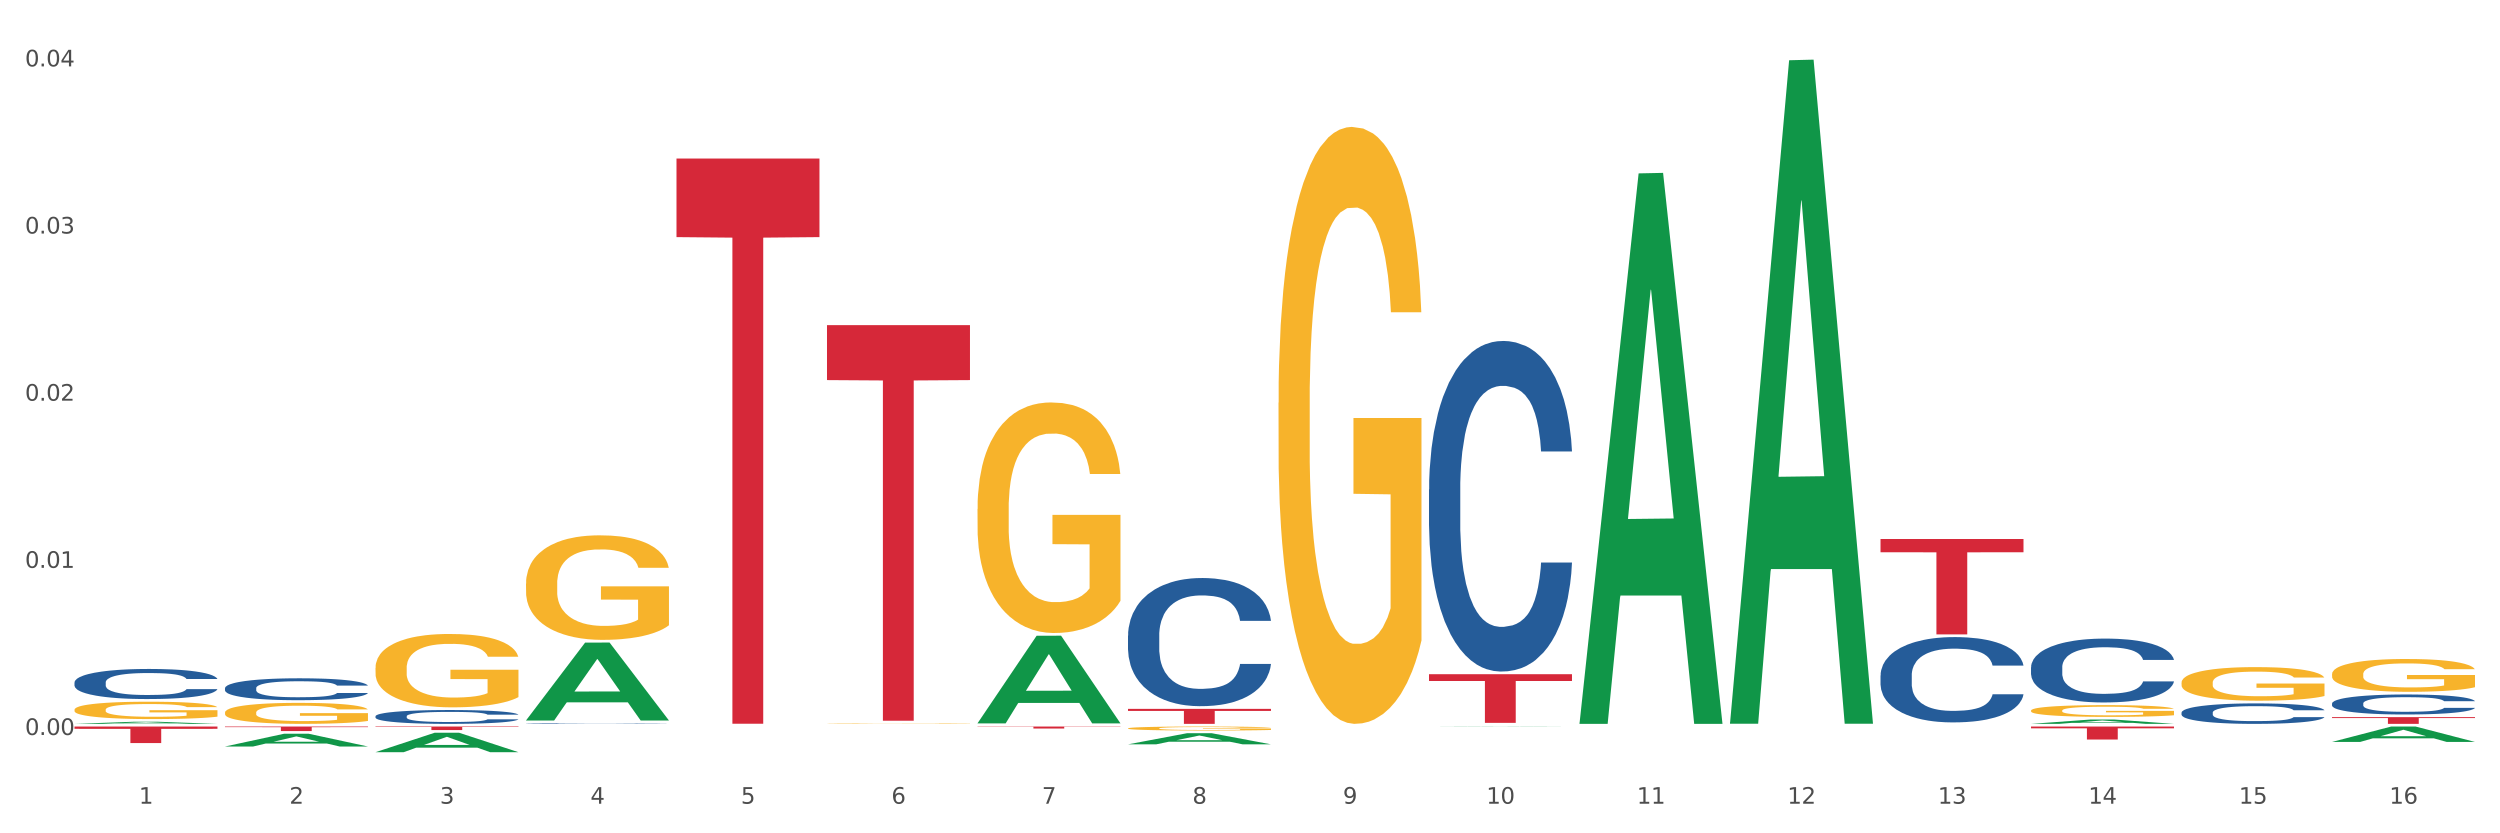 <?xml version="1.0" encoding="utf-8" standalone="no"?>
<!DOCTYPE svg PUBLIC "-//W3C//DTD SVG 1.1//EN"
  "http://www.w3.org/Graphics/SVG/1.1/DTD/svg11.dtd">
<svg xmlns:xlink="http://www.w3.org/1999/xlink" width="1080pt" height="360pt" viewBox="0 0 1080 360" xmlns="http://www.w3.org/2000/svg" version="1.1">
 <rect x="0" y="0" width="1080" height="360" fill="#333333" stroke="none"/>
 <defs>
  <style type="text/css">*{stroke-linejoin: round; stroke-linecap: butt}</style>
 </defs>
 <g id="figure_1">
  <g id="patch_1">
   <path d="M 0 360 
L 1080 360 
L 1080 0 
L 0 0 
z
" style="fill: #ffffff; stroke: #ffffff; stroke-linejoin: miter"/>
  </g>
  <g id="axes_1">
   <g id="matplotlib.axis_1">
    <g id="xtick_1">
     <g id="text_1">
      <!-- 1 -->
      <g style="fill: #4d4d4d" transform="translate(60.004 347.204) scale(0.096 -0.096)">
       <defs>
        <path id="DejaVuSans-31" d="M 794 531 
L 1825 531 
L 1825 4091 
L 703 3866 
L 703 4441 
L 1819 4666 
L 2450 4666 
L 2450 531 
L 3481 531 
L 3481 0 
L 794 0 
L 794 531 
z
" transform="scale(0.016)"/>
       </defs>
       <use xlink:href="#DejaVuSans-31"/>
      </g>
     </g>
    </g>
    <g id="xtick_2">
     <g id="text_2">
      <!-- 2 -->
      <g style="fill: #4d4d4d" transform="translate(125.021 347.204) scale(0.096 -0.096)">
       <defs>
        <path id="DejaVuSans-32" d="M 1228 531 
L 3431 531 
L 3431 0 
L 469 0 
L 469 531 
Q 828 903 1448 1529 
Q 2069 2156 2228 2338 
Q 2531 2678 2651 2914 
Q 2772 3150 2772 3378 
Q 2772 3750 2511 3984 
Q 2250 4219 1831 4219 
Q 1534 4219 1204 4116 
Q 875 4013 500 3803 
L 500 4441 
Q 881 4594 1212 4672 
Q 1544 4750 1819 4750 
Q 2544 4750 2975 4387 
Q 3406 4025 3406 3419 
Q 3406 3131 3298 2873 
Q 3191 2616 2906 2266 
Q 2828 2175 2409 1742 
Q 1991 1309 1228 531 
z
" transform="scale(0.016)"/>
       </defs>
       <use xlink:href="#DejaVuSans-32"/>
      </g>
     </g>
    </g>
    <g id="xtick_3">
     <g id="text_3">
      <!-- 3 -->
      <g style="fill: #4d4d4d" transform="translate(190.039 347.204) scale(0.096 -0.096)">
       <defs>
        <path id="DejaVuSans-33" d="M 2597 2516 
Q 3050 2419 3304 2112 
Q 3559 1806 3559 1356 
Q 3559 666 3084 287 
Q 2609 -91 1734 -91 
Q 1441 -91 1130 -33 
Q 819 25 488 141 
L 488 750 
Q 750 597 1062 519 
Q 1375 441 1716 441 
Q 2309 441 2620 675 
Q 2931 909 2931 1356 
Q 2931 1769 2642 2001 
Q 2353 2234 1838 2234 
L 1294 2234 
L 1294 2753 
L 1863 2753 
Q 2328 2753 2575 2939 
Q 2822 3125 2822 3475 
Q 2822 3834 2567 4026 
Q 2313 4219 1838 4219 
Q 1578 4219 1281 4162 
Q 984 4106 628 3988 
L 628 4550 
Q 988 4650 1302 4700 
Q 1616 4750 1894 4750 
Q 2613 4750 3031 4423 
Q 3450 4097 3450 3541 
Q 3450 3153 3228 2886 
Q 3006 2619 2597 2516 
z
" transform="scale(0.016)"/>
       </defs>
       <use xlink:href="#DejaVuSans-33"/>
      </g>
     </g>
    </g>
    <g id="xtick_4">
     <g id="text_4">
      <!-- 4 -->
      <g style="fill: #4d4d4d" transform="translate(255.056 347.204) scale(0.096 -0.096)">
       <defs>
        <path id="DejaVuSans-34" d="M 2419 4116 
L 825 1625 
L 2419 1625 
L 2419 4116 
z
M 2253 4666 
L 3047 4666 
L 3047 1625 
L 3713 1625 
L 3713 1100 
L 3047 1100 
L 3047 0 
L 2419 0 
L 2419 1100 
L 313 1100 
L 313 1709 
L 2253 4666 
z
" transform="scale(0.016)"/>
       </defs>
       <use xlink:href="#DejaVuSans-34"/>
      </g>
     </g>
    </g>
    <g id="xtick_5">
     <g id="text_5">
      <!-- 5 -->
      <g style="fill: #4d4d4d" transform="translate(320.073 347.204) scale(0.096 -0.096)">
       <defs>
        <path id="DejaVuSans-35" d="M 691 4666 
L 3169 4666 
L 3169 4134 
L 1269 4134 
L 1269 2991 
Q 1406 3038 1543 3061 
Q 1681 3084 1819 3084 
Q 2600 3084 3056 2656 
Q 3513 2228 3513 1497 
Q 3513 744 3044 326 
Q 2575 -91 1722 -91 
Q 1428 -91 1123 -41 
Q 819 9 494 109 
L 494 744 
Q 775 591 1075 516 
Q 1375 441 1709 441 
Q 2250 441 2565 725 
Q 2881 1009 2881 1497 
Q 2881 1984 2565 2268 
Q 2250 2553 1709 2553 
Q 1456 2553 1204 2497 
Q 953 2441 691 2322 
L 691 4666 
z
" transform="scale(0.016)"/>
       </defs>
       <use xlink:href="#DejaVuSans-35"/>
      </g>
     </g>
    </g>
    <g id="xtick_6">
     <g id="text_6">
      <!-- 6 -->
      <g style="fill: #4d4d4d" transform="translate(385.09 347.204) scale(0.096 -0.096)">
       <defs>
        <path id="DejaVuSans-36" d="M 2113 2584 
Q 1688 2584 1439 2293 
Q 1191 2003 1191 1497 
Q 1191 994 1439 701 
Q 1688 409 2113 409 
Q 2538 409 2786 701 
Q 3034 994 3034 1497 
Q 3034 2003 2786 2293 
Q 2538 2584 2113 2584 
z
M 3366 4563 
L 3366 3988 
Q 3128 4100 2886 4159 
Q 2644 4219 2406 4219 
Q 1781 4219 1451 3797 
Q 1122 3375 1075 2522 
Q 1259 2794 1537 2939 
Q 1816 3084 2150 3084 
Q 2853 3084 3261 2657 
Q 3669 2231 3669 1497 
Q 3669 778 3244 343 
Q 2819 -91 2113 -91 
Q 1303 -91 875 529 
Q 447 1150 447 2328 
Q 447 3434 972 4092 
Q 1497 4750 2381 4750 
Q 2619 4750 2861 4703 
Q 3103 4656 3366 4563 
z
" transform="scale(0.016)"/>
       </defs>
       <use xlink:href="#DejaVuSans-36"/>
      </g>
     </g>
    </g>
    <g id="xtick_7">
     <g id="text_7">
      <!-- 7 -->
      <g style="fill: #4d4d4d" transform="translate(450.108 347.204) scale(0.096 -0.096)">
       <defs>
        <path id="DejaVuSans-37" d="M 525 4666 
L 3525 4666 
L 3525 4397 
L 1831 0 
L 1172 0 
L 2766 4134 
L 525 4134 
L 525 4666 
z
" transform="scale(0.016)"/>
       </defs>
       <use xlink:href="#DejaVuSans-37"/>
      </g>
     </g>
    </g>
    <g id="xtick_8">
     <g id="text_8">
      <!-- 8 -->
      <g style="fill: #4d4d4d" transform="translate(515.125 347.204) scale(0.096 -0.096)">
       <defs>
        <path id="DejaVuSans-38" d="M 2034 2216 
Q 1584 2216 1326 1975 
Q 1069 1734 1069 1313 
Q 1069 891 1326 650 
Q 1584 409 2034 409 
Q 2484 409 2743 651 
Q 3003 894 3003 1313 
Q 3003 1734 2745 1975 
Q 2488 2216 2034 2216 
z
M 1403 2484 
Q 997 2584 770 2862 
Q 544 3141 544 3541 
Q 544 4100 942 4425 
Q 1341 4750 2034 4750 
Q 2731 4750 3128 4425 
Q 3525 4100 3525 3541 
Q 3525 3141 3298 2862 
Q 3072 2584 2669 2484 
Q 3125 2378 3379 2068 
Q 3634 1759 3634 1313 
Q 3634 634 3220 271 
Q 2806 -91 2034 -91 
Q 1263 -91 848 271 
Q 434 634 434 1313 
Q 434 1759 690 2068 
Q 947 2378 1403 2484 
z
M 1172 3481 
Q 1172 3119 1398 2916 
Q 1625 2713 2034 2713 
Q 2441 2713 2670 2916 
Q 2900 3119 2900 3481 
Q 2900 3844 2670 4047 
Q 2441 4250 2034 4250 
Q 1625 4250 1398 4047 
Q 1172 3844 1172 3481 
z
" transform="scale(0.016)"/>
       </defs>
       <use xlink:href="#DejaVuSans-38"/>
      </g>
     </g>
    </g>
    <g id="xtick_9">
     <g id="text_9">
      <!-- 9 -->
      <g style="fill: #4d4d4d" transform="translate(580.142 347.204) scale(0.096 -0.096)">
       <defs>
        <path id="DejaVuSans-39" d="M 703 97 
L 703 672 
Q 941 559 1184 500 
Q 1428 441 1663 441 
Q 2288 441 2617 861 
Q 2947 1281 2994 2138 
Q 2813 1869 2534 1725 
Q 2256 1581 1919 1581 
Q 1219 1581 811 2004 
Q 403 2428 403 3163 
Q 403 3881 828 4315 
Q 1253 4750 1959 4750 
Q 2769 4750 3195 4129 
Q 3622 3509 3622 2328 
Q 3622 1225 3098 567 
Q 2575 -91 1691 -91 
Q 1453 -91 1209 -44 
Q 966 3 703 97 
z
M 1959 2075 
Q 2384 2075 2632 2365 
Q 2881 2656 2881 3163 
Q 2881 3666 2632 3958 
Q 2384 4250 1959 4250 
Q 1534 4250 1286 3958 
Q 1038 3666 1038 3163 
Q 1038 2656 1286 2365 
Q 1534 2075 1959 2075 
z
" transform="scale(0.016)"/>
       </defs>
       <use xlink:href="#DejaVuSans-39"/>
      </g>
     </g>
    </g>
    <g id="xtick_10">
     <g id="text_10">
      <!-- 10 -->
      <g style="fill: #4d4d4d" transform="translate(642.105 347.204) scale(0.096 -0.096)">
       <defs>
        <path id="DejaVuSans-30" d="M 2034 4250 
Q 1547 4250 1301 3770 
Q 1056 3291 1056 2328 
Q 1056 1369 1301 889 
Q 1547 409 2034 409 
Q 2525 409 2770 889 
Q 3016 1369 3016 2328 
Q 3016 3291 2770 3770 
Q 2525 4250 2034 4250 
z
M 2034 4750 
Q 2819 4750 3233 4129 
Q 3647 3509 3647 2328 
Q 3647 1150 3233 529 
Q 2819 -91 2034 -91 
Q 1250 -91 836 529 
Q 422 1150 422 2328 
Q 422 3509 836 4129 
Q 1250 4750 2034 4750 
z
" transform="scale(0.016)"/>
       </defs>
       <use xlink:href="#DejaVuSans-31"/>
       <use xlink:href="#DejaVuSans-30" transform="translate(63.623 0)"/>
      </g>
     </g>
    </g>
    <g id="xtick_11">
     <g id="text_11">
      <!-- 11 -->
      <g style="fill: #4d4d4d" transform="translate(707.123 347.204) scale(0.096 -0.096)">
       <use xlink:href="#DejaVuSans-31"/>
       <use xlink:href="#DejaVuSans-31" transform="translate(63.623 0)"/>
      </g>
     </g>
    </g>
    <g id="xtick_12">
     <g id="text_12">
      <!-- 12 -->
      <g style="fill: #4d4d4d" transform="translate(772.14 347.204) scale(0.096 -0.096)">
       <use xlink:href="#DejaVuSans-31"/>
       <use xlink:href="#DejaVuSans-32" transform="translate(63.623 0)"/>
      </g>
     </g>
    </g>
    <g id="xtick_13">
     <g id="text_13">
      <!-- 13 -->
      <g style="fill: #4d4d4d" transform="translate(837.157 347.204) scale(0.096 -0.096)">
       <use xlink:href="#DejaVuSans-31"/>
       <use xlink:href="#DejaVuSans-33" transform="translate(63.623 0)"/>
      </g>
     </g>
    </g>
    <g id="xtick_14">
     <g id="text_14">
      <!-- 14 -->
      <g style="fill: #4d4d4d" transform="translate(902.174 347.204) scale(0.096 -0.096)">
       <use xlink:href="#DejaVuSans-31"/>
       <use xlink:href="#DejaVuSans-34" transform="translate(63.623 0)"/>
      </g>
     </g>
    </g>
    <g id="xtick_15">
     <g id="text_15">
      <!-- 15 -->
      <g style="fill: #4d4d4d" transform="translate(967.192 347.204) scale(0.096 -0.096)">
       <use xlink:href="#DejaVuSans-31"/>
       <use xlink:href="#DejaVuSans-35" transform="translate(63.623 0)"/>
      </g>
     </g>
    </g>
    <g id="xtick_16">
     <g id="text_16">
      <!-- 16 -->
      <g style="fill: #4d4d4d" transform="translate(1032.209 347.204) scale(0.096 -0.096)">
       <use xlink:href="#DejaVuSans-31"/>
       <use xlink:href="#DejaVuSans-36" transform="translate(63.623 0)"/>
      </g>
     </g>
    </g>
    <g id="xtick_17"/>
    <g id="xtick_18"/>
    <g id="xtick_19"/>
    <g id="xtick_20"/>
    <g id="xtick_21"/>
    <g id="xtick_22"/>
    <g id="xtick_23"/>
    <g id="xtick_24"/>
    <g id="xtick_25"/>
    <g id="xtick_26"/>
    <g id="xtick_27"/>
    <g id="xtick_28"/>
    <g id="xtick_29"/>
    <g id="xtick_30"/>
    <g id="xtick_31"/>
   </g>
   <g id="matplotlib.axis_2">
    <g id="ytick_1">
     <g id="text_17">
      <!-- 0.00 -->
      <g style="fill: #4d4d4d" transform="translate(10.8 317.511) scale(0.096 -0.096)">
       <defs>
        <path id="DejaVuSans-2e" d="M 684 794 
L 1344 794 
L 1344 0 
L 684 0 
L 684 794 
z
" transform="scale(0.016)"/>
       </defs>
       <use xlink:href="#DejaVuSans-30"/>
       <use xlink:href="#DejaVuSans-2e" transform="translate(63.623 0)"/>
       <use xlink:href="#DejaVuSans-30" transform="translate(95.41 0)"/>
       <use xlink:href="#DejaVuSans-30" transform="translate(159.033 0)"/>
      </g>
     </g>
    </g>
    <g id="ytick_2">
     <g id="text_18">
      <!-- 0.01 -->
      <g style="fill: #4d4d4d" transform="translate(10.8 245.306) scale(0.096 -0.096)">
       <use xlink:href="#DejaVuSans-30"/>
       <use xlink:href="#DejaVuSans-2e" transform="translate(63.623 0)"/>
       <use xlink:href="#DejaVuSans-30" transform="translate(95.41 0)"/>
       <use xlink:href="#DejaVuSans-31" transform="translate(159.033 0)"/>
      </g>
     </g>
    </g>
    <g id="ytick_3">
     <g id="text_19">
      <!-- 0.02 -->
      <g style="fill: #4d4d4d" transform="translate(10.8 173.1) scale(0.096 -0.096)">
       <use xlink:href="#DejaVuSans-30"/>
       <use xlink:href="#DejaVuSans-2e" transform="translate(63.623 0)"/>
       <use xlink:href="#DejaVuSans-30" transform="translate(95.41 0)"/>
       <use xlink:href="#DejaVuSans-32" transform="translate(159.033 0)"/>
      </g>
     </g>
    </g>
    <g id="ytick_4">
     <g id="text_20">
      <!-- 0.03 -->
      <g style="fill: #4d4d4d" transform="translate(10.8 100.895) scale(0.096 -0.096)">
       <use xlink:href="#DejaVuSans-30"/>
       <use xlink:href="#DejaVuSans-2e" transform="translate(63.623 0)"/>
       <use xlink:href="#DejaVuSans-30" transform="translate(95.41 0)"/>
       <use xlink:href="#DejaVuSans-33" transform="translate(159.033 0)"/>
      </g>
     </g>
    </g>
    <g id="ytick_5">
     <g id="text_21">
      <!-- 0.04 -->
      <g style="fill: #4d4d4d" transform="translate(10.8 28.69) scale(0.096 -0.096)">
       <use xlink:href="#DejaVuSans-30"/>
       <use xlink:href="#DejaVuSans-2e" transform="translate(63.623 0)"/>
       <use xlink:href="#DejaVuSans-30" transform="translate(95.41 0)"/>
       <use xlink:href="#DejaVuSans-34" transform="translate(159.033 0)"/>
      </g>
     </g>
    </g>
    <g id="ytick_6"/>
    <g id="ytick_7"/>
    <g id="ytick_8"/>
    <g id="ytick_9"/>
   </g>
   <g id="PolyCollection_1">
    <path d="M 32.175 312.709 
L 32.239 312.708 
L 57.709 311.795 
L 68.28 311.795 
L 93.941 312.711 
L 81.715 312.711 
L 76.176 312.498 
L 49.877 312.498 
L 49.686 312.501 
L 44.337 312.711 
L 32.175 312.711 
L 32.175 312.709 
L 53.188 312.37 
L 72.864 312.369 
L 63.122 311.99 
L 62.995 311.988 
L 62.867 311.991 
L 53.125 312.369 
L 53.188 312.37 
L 32.175 312.709 
z
" clip-path="url(#p0c5c38a74b)" style="fill: #109648"/>
    <path d="M 97.192 322.482 
L 97.256 322.476 
L 122.727 316.975 
L 133.297 316.97 
L 158.959 322.492 
L 146.733 322.492 
L 141.193 321.206 
L 114.894 321.206 
L 114.703 321.227 
L 109.354 322.492 
L 97.192 322.492 
L 97.192 322.482 
L 118.206 320.439 
L 137.882 320.433 
L 128.139 318.147 
L 128.012 318.136 
L 127.884 318.152 
L 118.142 320.433 
L 118.206 320.439 
L 97.192 322.482 
z
" clip-path="url(#p0c5c38a74b)" style="fill: #109648"/>
    <path d="M 162.209 324.934 
L 162.273 324.926 
L 187.744 316.549 
L 198.314 316.541 
L 223.976 324.95 
L 211.75 324.95 
L 206.21 322.991 
L 179.912 322.991 
L 179.721 323.023 
L 174.372 324.95 
L 162.209 324.95 
L 162.209 324.934 
L 183.223 321.823 
L 202.899 321.815 
L 193.156 318.333 
L 193.029 318.318 
L 192.902 318.341 
L 183.159 321.815 
L 183.223 321.823 
L 162.209 324.934 
z
" clip-path="url(#p0c5c38a74b)" style="fill: #109648"/>
    <path d="M 292.244 68.5 
L 354.01 68.5 
L 354.01 102.431 
L 329.714 102.66 
L 329.714 312.662 
L 316.394 312.662 
L 316.394 102.66 
L 292.244 102.431 
L 292.244 68.73 
L 292.244 68.5 
z
" clip-path="url(#p0c5c38a74b)" style="fill: #d62839"/>
    <path d="M 487.296 321.548 
L 487.359 321.544 
L 512.83 316.741 
L 523.4 316.736 
L 549.062 321.557 
L 536.836 321.557 
L 531.296 320.435 
L 504.998 320.435 
L 504.807 320.453 
L 499.458 321.557 
L 487.296 321.557 
L 487.296 321.548 
L 508.309 319.765 
L 527.985 319.76 
L 518.243 317.764 
L 518.115 317.755 
L 517.988 317.768 
L 508.245 319.76 
L 508.309 319.765 
L 487.296 321.548 
z
" clip-path="url(#p0c5c38a74b)" style="fill: #109648"/>
    <path d="M 357.261 140.449 
L 419.028 140.449 
L 419.028 164.198 
L 394.731 164.359 
L 394.731 311.351 
L 381.412 311.351 
L 381.412 164.359 
L 357.261 164.198 
L 357.261 140.609 
L 357.261 140.449 
z
" clip-path="url(#p0c5c38a74b)" style="fill: #d62839"/>
    <path d="M 487.296 306.225 
L 549.062 306.225 
L 549.062 307.126 
L 524.765 307.132 
L 524.765 312.711 
L 511.446 312.711 
L 511.446 307.132 
L 487.296 307.126 
L 487.296 306.231 
L 487.296 306.225 
z
" clip-path="url(#p0c5c38a74b)" style="fill: #d62839"/>
    <path d="M 422.278 312.426 
L 422.342 312.391 
L 447.813 274.651 
L 458.383 274.616 
L 484.045 312.498 
L 471.819 312.498 
L 466.279 303.676 
L 439.981 303.676 
L 439.79 303.819 
L 434.441 312.498 
L 422.278 312.498 
L 422.278 312.426 
L 443.292 298.412 
L 462.968 298.376 
L 453.225 282.69 
L 453.098 282.619 
L 452.971 282.726 
L 443.228 298.376 
L 443.292 298.412 
L 422.278 312.426 
z
" clip-path="url(#p0c5c38a74b)" style="fill: #109648"/>
    <path d="M 617.33 291.265 
L 679.097 291.265 
L 679.097 294.185 
L 654.8 294.205 
L 654.8 312.279 
L 641.481 312.279 
L 641.481 294.205 
L 617.33 294.185 
L 617.33 291.285 
L 617.33 291.265 
z
" clip-path="url(#p0c5c38a74b)" style="fill: #d62839"/>
    <path d="M 812.382 232.835 
L 874.148 232.835 
L 874.148 238.565 
L 849.852 238.603 
L 849.852 274.066 
L 836.532 274.066 
L 836.532 238.603 
L 812.382 238.565 
L 812.382 232.873 
L 812.382 232.835 
z
" clip-path="url(#p0c5c38a74b)" style="fill: #d62839"/>
    <path d="M 877.399 313.863 
L 939.166 313.863 
L 939.166 314.643 
L 914.869 314.648 
L 914.869 319.47 
L 901.549 319.47 
L 901.549 314.648 
L 877.399 314.643 
L 877.399 313.869 
L 877.399 313.863 
z
" clip-path="url(#p0c5c38a74b)" style="fill: #d62839"/>
    <path d="M 1007.434 309.813 
L 1069.2 309.813 
L 1069.2 310.216 
L 1044.903 310.219 
L 1044.903 312.711 
L 1031.584 312.711 
L 1031.584 310.219 
L 1007.434 310.216 
L 1007.434 309.816 
L 1007.434 309.813 
z
" clip-path="url(#p0c5c38a74b)" style="fill: #d62839"/>
    <path d="M 422.278 313.863 
L 484.045 313.863 
L 484.045 313.985 
L 459.748 313.986 
L 459.748 314.737 
L 446.429 314.737 
L 446.429 313.986 
L 422.278 313.985 
L 422.278 313.864 
L 422.278 313.863 
z
" clip-path="url(#p0c5c38a74b)" style="fill: #d62839"/>
    <path d="M 747.365 312.114 
L 747.428 311.845 
L 772.899 26.029 
L 783.469 25.759 
L 809.131 312.653 
L 796.905 312.653 
L 791.365 245.846 
L 765.067 245.846 
L 764.876 246.923 
L 759.527 312.653 
L 747.365 312.653 
L 747.365 312.114 
L 768.378 205.977 
L 788.054 205.708 
L 778.312 86.91 
L 778.184 86.371 
L 778.057 87.179 
L 768.314 205.708 
L 768.378 205.977 
L 747.365 312.114 
z
" clip-path="url(#p0c5c38a74b)" style="fill: #109648"/>
    <path d="M 682.347 312.264 
L 682.411 312.041 
L 707.882 74.903 
L 718.452 74.68 
L 744.114 312.711 
L 731.888 312.711 
L 726.348 257.282 
L 700.05 257.282 
L 699.859 258.176 
L 694.51 312.711 
L 682.347 312.711 
L 682.347 312.264 
L 703.361 224.204 
L 723.037 223.98 
L 713.294 125.415 
L 713.167 124.968 
L 713.04 125.639 
L 703.297 223.98 
L 703.361 224.204 
L 682.347 312.264 
z
" clip-path="url(#p0c5c38a74b)" style="fill: #109648"/>
    <path d="M 617.33 313.986 
L 617.394 313.986 
L 642.865 313.864 
L 653.435 313.863 
L 679.097 313.986 
L 666.871 313.986 
L 661.331 313.958 
L 635.032 313.958 
L 634.841 313.958 
L 629.492 313.986 
L 617.33 313.986 
L 617.33 313.986 
L 638.343 313.941 
L 658.02 313.94 
L 648.277 313.89 
L 648.15 313.889 
L 648.022 313.89 
L 638.28 313.94 
L 638.343 313.941 
L 617.33 313.986 
z
" clip-path="url(#p0c5c38a74b)" style="fill: #109648"/>
    <path d="M 877.399 312.708 
L 877.463 312.706 
L 902.933 310.851 
L 913.504 310.849 
L 939.166 312.711 
L 926.94 312.711 
L 921.4 312.277 
L 895.101 312.277 
L 894.91 312.284 
L 889.561 312.711 
L 877.399 312.711 
L 877.399 312.708 
L 898.412 312.019 
L 918.089 312.017 
L 908.346 311.246 
L 908.219 311.242 
L 908.091 311.248 
L 898.349 312.017 
L 898.412 312.019 
L 877.399 312.708 
z
" clip-path="url(#p0c5c38a74b)" style="fill: #109648"/>
    <path d="M 1007.434 320.506 
L 1007.497 320.5 
L 1032.968 313.87 
L 1043.538 313.863 
L 1069.2 320.519 
L 1056.974 320.519 
L 1051.434 318.969 
L 1025.136 318.969 
L 1024.945 318.994 
L 1019.596 320.519 
L 1007.434 320.519 
L 1007.434 320.506 
L 1028.447 318.044 
L 1048.123 318.038 
L 1038.38 315.282 
L 1038.253 315.269 
L 1038.126 315.288 
L 1028.383 318.038 
L 1028.447 318.044 
L 1007.434 320.506 
z
" clip-path="url(#p0c5c38a74b)" style="fill: #109648"/>
    <path d="M 162.209 313.863 
L 223.976 313.863 
L 223.976 314.075 
L 199.679 314.077 
L 199.679 315.389 
L 186.36 315.389 
L 186.36 314.077 
L 162.209 314.075 
L 162.209 313.865 
L 162.209 313.863 
z
" clip-path="url(#p0c5c38a74b)" style="fill: #d62839"/>
    <path d="M 97.192 313.863 
L 158.959 313.863 
L 158.959 314.135 
L 134.662 314.137 
L 134.662 315.817 
L 121.343 315.817 
L 121.343 314.137 
L 97.192 314.135 
L 97.192 313.865 
L 97.192 313.863 
z
" clip-path="url(#p0c5c38a74b)" style="fill: #d62839"/>
    <path d="M 32.175 313.863 
L 93.941 313.863 
L 93.941 314.856 
L 69.645 314.863 
L 69.645 321.005 
L 56.325 321.005 
L 56.325 314.863 
L 32.175 314.856 
L 32.175 313.87 
L 32.175 313.863 
z
" clip-path="url(#p0c5c38a74b)" style="fill: #d62839"/>
    <path d="M 422.278 219.882 
L 422.351 219.791 
L 422.351 216.516 
L 422.497 213.696 
L 423.226 206.873 
L 424.32 201.233 
L 425.122 198.231 
L 425.925 195.775 
L 426.873 193.318 
L 428.039 190.771 
L 430.154 187.041 
L 431.467 185.131 
L 433.071 183.13 
L 435.988 180.219 
L 438.103 178.581 
L 440.291 177.217 
L 443.864 175.579 
L 446.197 174.851 
L 448.677 174.306 
L 451.667 173.942 
L 453.927 173.851 
L 458.886 174.124 
L 463.116 174.942 
L 465.158 175.579 
L 467.783 176.671 
L 469.168 177.399 
L 471.429 178.854 
L 473.763 180.765 
L 475.367 182.402 
L 477.773 185.495 
L 479.596 188.588 
L 481.274 192.409 
L 482.149 195.047 
L 482.805 197.503 
L 483.389 200.323 
L 483.972 204.781 
L 470.846 204.781 
L 470.335 201.597 
L 469.533 198.595 
L 468.366 195.684 
L 467.345 193.864 
L 465.595 191.59 
L 463.991 190.134 
L 462.314 189.043 
L 460.272 188.133 
L 458.667 187.678 
L 456.407 187.314 
L 451.958 187.405 
L 448.969 188.133 
L 446.927 189.043 
L 445.614 189.862 
L 444.447 190.771 
L 443.135 192.045 
L 441.603 193.955 
L 440.509 195.684 
L 439.416 197.867 
L 438.54 200.05 
L 437.738 202.597 
L 437.082 205.327 
L 436.571 208.147 
L 436.134 211.604 
L 435.769 217.335 
L 435.769 229.798 
L 435.915 232.618 
L 436.28 236.347 
L 436.717 239.168 
L 437.447 242.533 
L 438.103 244.808 
L 439.343 248.083 
L 440.728 250.812 
L 441.822 252.54 
L 442.916 253.996 
L 444.812 255.997 
L 446.927 257.635 
L 448.75 258.635 
L 451.229 259.545 
L 452.906 259.909 
L 454.365 260.091 
L 457.938 260.091 
L 460.49 259.818 
L 463.334 259.181 
L 465.522 258.362 
L 467.345 257.362 
L 469.387 255.724 
L 470.7 254.178 
L 470.7 235.165 
L 454.657 235.074 
L 454.657 222.429 
L 484.045 222.429 
L 484.045 259.545 
L 482.805 261.455 
L 481.42 263.184 
L 479.961 264.73 
L 477.773 266.641 
L 475.148 268.46 
L 472.815 269.734 
L 470.335 270.825 
L 467.418 271.826 
L 463.626 272.736 
L 461.293 273.1 
L 458.376 273.372 
L 454.948 273.463 
L 451.958 273.281 
L 449.041 272.827 
L 445.979 272.008 
L 442.989 270.825 
L 440.728 269.643 
L 438.468 268.187 
L 436.061 266.277 
L 434.165 264.457 
L 432.707 262.82 
L 431.102 260.728 
L 429.352 257.998 
L 428.039 255.542 
L 426.873 252.995 
L 425.633 249.72 
L 424.758 246.9 
L 423.883 243.352 
L 423.372 240.714 
L 422.789 236.62 
L 422.351 230.889 
L 422.278 219.882 
z
" clip-path="url(#p0c5c38a74b)" style="fill: #f7b32b"/>
    <path d="M 487.296 314.658 
L 487.369 314.657 
L 487.369 314.6 
L 487.514 314.551 
L 488.244 314.434 
L 489.338 314.336 
L 490.14 314.284 
L 490.942 314.242 
L 491.89 314.2 
L 493.057 314.156 
L 495.171 314.091 
L 496.484 314.058 
L 498.088 314.024 
L 501.005 313.973 
L 503.12 313.945 
L 505.308 313.922 
L 508.881 313.893 
L 511.215 313.881 
L 513.694 313.871 
L 516.684 313.865 
L 518.945 313.863 
L 523.903 313.868 
L 528.133 313.882 
L 530.175 313.893 
L 532.8 313.912 
L 534.186 313.925 
L 536.446 313.95 
L 538.78 313.983 
L 540.384 314.011 
L 542.791 314.065 
L 544.614 314.118 
L 546.291 314.184 
L 547.166 314.229 
L 547.822 314.272 
L 548.406 314.321 
L 548.989 314.398 
L 535.863 314.398 
L 535.352 314.343 
L 534.55 314.291 
L 533.383 314.24 
L 532.363 314.209 
L 530.612 314.17 
L 529.008 314.145 
L 527.331 314.126 
L 525.289 314.11 
L 523.685 314.102 
L 521.424 314.096 
L 516.976 314.098 
L 513.986 314.11 
L 511.944 314.126 
L 510.631 314.14 
L 509.464 314.156 
L 508.152 314.178 
L 506.62 314.211 
L 505.527 314.24 
L 504.433 314.278 
L 503.558 314.316 
L 502.756 314.36 
L 502.099 314.407 
L 501.589 314.456 
L 501.151 314.515 
L 500.787 314.614 
L 500.787 314.83 
L 500.932 314.878 
L 501.297 314.943 
L 501.735 314.991 
L 502.464 315.049 
L 503.12 315.089 
L 504.36 315.145 
L 505.745 315.192 
L 506.839 315.222 
L 507.933 315.247 
L 509.829 315.282 
L 511.944 315.31 
L 513.767 315.328 
L 516.246 315.343 
L 517.924 315.349 
L 519.382 315.353 
L 522.955 315.353 
L 525.508 315.348 
L 528.352 315.337 
L 530.539 315.323 
L 532.363 315.306 
L 534.404 315.277 
L 535.717 315.251 
L 535.717 314.922 
L 519.674 314.921 
L 519.674 314.702 
L 549.062 314.702 
L 549.062 315.343 
L 547.822 315.376 
L 546.437 315.406 
L 544.978 315.433 
L 542.791 315.466 
L 540.165 315.497 
L 537.832 315.519 
L 535.352 315.538 
L 532.435 315.555 
L 528.643 315.571 
L 526.31 315.577 
L 523.393 315.582 
L 519.966 315.584 
L 516.976 315.58 
L 514.059 315.573 
L 510.996 315.558 
L 508.006 315.538 
L 505.745 315.518 
L 503.485 315.492 
L 501.078 315.459 
L 499.182 315.428 
L 497.724 315.4 
L 496.119 315.364 
L 494.369 315.317 
L 493.057 315.274 
L 491.89 315.23 
L 490.65 315.174 
L 489.775 315.125 
L 488.9 315.064 
L 488.39 315.018 
L 487.806 314.947 
L 487.369 314.848 
L 487.296 314.658 
z
" clip-path="url(#p0c5c38a74b)" style="fill: #f7b32b"/>
    <path d="M 552.313 173.99 
L 552.386 173.754 
L 552.386 165.275 
L 552.532 157.974 
L 553.261 140.31 
L 554.355 125.708 
L 555.157 117.936 
L 555.959 111.577 
L 556.907 105.218 
L 558.074 98.623 
L 560.189 88.967 
L 561.501 84.021 
L 563.106 78.839 
L 566.023 71.303 
L 568.137 67.063 
L 570.325 63.531 
L 573.898 59.291 
L 576.232 57.407 
L 578.711 55.994 
L 581.701 55.052 
L 583.962 54.816 
L 588.921 55.523 
L 593.15 57.643 
L 595.192 59.291 
L 597.817 62.117 
L 599.203 64.002 
L 601.464 67.77 
L 603.797 72.716 
L 605.401 76.955 
L 607.808 84.963 
L 609.631 92.971 
L 611.308 102.862 
L 612.183 109.693 
L 612.84 116.052 
L 613.423 123.353 
L 614.006 134.893 
L 600.88 134.893 
L 600.37 126.65 
L 599.567 118.878 
L 598.401 111.341 
L 597.38 106.631 
L 595.63 100.743 
L 594.025 96.974 
L 592.348 94.148 
L 590.306 91.793 
L 588.702 90.615 
L 586.441 89.673 
L 581.993 89.909 
L 579.003 91.793 
L 576.961 94.148 
L 575.649 96.268 
L 574.482 98.623 
L 573.169 101.92 
L 571.638 106.866 
L 570.544 111.341 
L 569.45 116.994 
L 568.575 122.646 
L 567.773 129.241 
L 567.116 136.306 
L 566.606 143.607 
L 566.168 152.557 
L 565.804 167.395 
L 565.804 199.661 
L 565.95 206.962 
L 566.314 216.619 
L 566.752 223.92 
L 567.481 232.634 
L 568.137 238.522 
L 569.377 247.001 
L 570.763 254.066 
L 571.856 258.541 
L 572.95 262.31 
L 574.846 267.491 
L 576.961 271.73 
L 578.784 274.321 
L 581.264 276.676 
L 582.941 277.619 
L 584.399 278.09 
L 587.973 278.09 
L 590.525 277.383 
L 593.369 275.734 
L 595.557 273.615 
L 597.38 271.024 
L 599.422 266.785 
L 600.734 262.781 
L 600.734 213.557 
L 584.691 213.321 
L 584.691 180.584 
L 614.079 180.584 
L 614.079 276.676 
L 612.84 281.622 
L 611.454 286.097 
L 609.996 290.101 
L 607.808 295.047 
L 605.183 299.757 
L 602.849 303.055 
L 600.37 305.881 
L 597.453 308.472 
L 593.661 310.827 
L 591.327 311.769 
L 588.41 312.476 
L 584.983 312.711 
L 581.993 312.24 
L 579.076 311.062 
L 576.013 308.943 
L 573.023 305.881 
L 570.763 302.819 
L 568.502 299.051 
L 566.096 294.105 
L 564.199 289.395 
L 562.741 285.155 
L 561.137 279.738 
L 559.387 272.673 
L 558.074 266.314 
L 556.907 259.719 
L 555.667 251.24 
L 554.792 243.939 
L 553.917 234.754 
L 553.407 227.924 
L 552.823 217.325 
L 552.386 202.488 
L 552.313 173.99 
z
" clip-path="url(#p0c5c38a74b)" style="fill: #f7b32b"/>
    <path d="M 877.399 306.966 
L 877.472 306.961 
L 877.472 306.794 
L 877.618 306.65 
L 878.347 306.302 
L 879.441 306.015 
L 880.243 305.862 
L 881.045 305.737 
L 881.993 305.612 
L 883.16 305.482 
L 885.275 305.292 
L 886.588 305.194 
L 888.192 305.092 
L 891.109 304.944 
L 893.224 304.86 
L 895.411 304.791 
L 898.985 304.707 
L 901.318 304.67 
L 903.798 304.642 
L 906.787 304.624 
L 909.048 304.619 
L 914.007 304.633 
L 918.236 304.675 
L 920.278 304.707 
L 922.904 304.763 
L 924.289 304.8 
L 926.55 304.874 
L 928.883 304.972 
L 930.488 305.055 
L 932.894 305.213 
L 934.717 305.37 
L 936.394 305.565 
L 937.27 305.7 
L 937.926 305.825 
L 938.509 305.969 
L 939.093 306.196 
L 925.966 306.196 
L 925.456 306.034 
L 924.654 305.881 
L 923.487 305.732 
L 922.466 305.639 
L 920.716 305.523 
L 919.111 305.449 
L 917.434 305.394 
L 915.392 305.347 
L 913.788 305.324 
L 911.527 305.306 
L 907.079 305.31 
L 904.089 305.347 
L 902.047 305.394 
L 900.735 305.435 
L 899.568 305.482 
L 898.255 305.547 
L 896.724 305.644 
L 895.63 305.732 
L 894.536 305.843 
L 893.661 305.955 
L 892.859 306.085 
L 892.203 306.224 
L 891.692 306.367 
L 891.255 306.544 
L 890.89 306.836 
L 890.89 307.471 
L 891.036 307.615 
L 891.4 307.805 
L 891.838 307.949 
L 892.567 308.12 
L 893.224 308.236 
L 894.463 308.403 
L 895.849 308.542 
L 896.943 308.63 
L 898.037 308.704 
L 899.933 308.806 
L 902.047 308.89 
L 903.87 308.941 
L 906.35 308.987 
L 908.027 309.006 
L 909.486 309.015 
L 913.059 309.015 
L 915.611 309.001 
L 918.455 308.969 
L 920.643 308.927 
L 922.466 308.876 
L 924.508 308.792 
L 925.82 308.714 
L 925.82 307.745 
L 909.777 307.74 
L 909.777 307.095 
L 939.166 307.095 
L 939.166 308.987 
L 937.926 309.085 
L 936.54 309.173 
L 935.082 309.252 
L 932.894 309.349 
L 930.269 309.442 
L 927.935 309.507 
L 925.456 309.562 
L 922.539 309.613 
L 918.747 309.66 
L 916.413 309.678 
L 913.496 309.692 
L 910.069 309.697 
L 907.079 309.687 
L 904.162 309.664 
L 901.099 309.622 
L 898.109 309.562 
L 895.849 309.502 
L 893.588 309.428 
L 891.182 309.33 
L 889.286 309.238 
L 887.827 309.154 
L 886.223 309.047 
L 884.473 308.908 
L 883.16 308.783 
L 881.993 308.653 
L 880.754 308.486 
L 879.879 308.343 
L 879.003 308.162 
L 878.493 308.027 
L 877.91 307.819 
L 877.472 307.527 
L 877.399 306.966 
z
" clip-path="url(#p0c5c38a74b)" style="fill: #f7b32b"/>
    <path d="M 942.416 294.901 
L 942.489 294.888 
L 942.489 294.411 
L 942.635 294 
L 943.364 293.005 
L 944.458 292.183 
L 945.26 291.745 
L 946.063 291.387 
L 947.011 291.029 
L 948.177 290.658 
L 950.292 290.114 
L 951.605 289.836 
L 953.209 289.544 
L 956.126 289.12 
L 958.241 288.881 
L 960.429 288.682 
L 964.002 288.443 
L 966.335 288.337 
L 968.815 288.258 
L 971.805 288.205 
L 974.065 288.191 
L 979.024 288.231 
L 983.254 288.35 
L 985.296 288.443 
L 987.921 288.602 
L 989.306 288.708 
L 991.567 288.921 
L 993.901 289.199 
L 995.505 289.438 
L 997.911 289.889 
L 999.734 290.34 
L 1001.412 290.896 
L 1002.287 291.281 
L 1002.943 291.639 
L 1003.526 292.05 
L 1004.11 292.7 
L 990.984 292.7 
L 990.473 292.236 
L 989.671 291.798 
L 988.504 291.374 
L 987.483 291.109 
L 985.733 290.777 
L 984.129 290.565 
L 982.451 290.406 
L 980.41 290.273 
L 978.805 290.207 
L 976.545 290.154 
L 972.096 290.167 
L 969.106 290.273 
L 967.065 290.406 
L 965.752 290.525 
L 964.585 290.658 
L 963.273 290.843 
L 961.741 291.122 
L 960.647 291.374 
L 959.553 291.692 
L 958.678 292.01 
L 957.876 292.382 
L 957.22 292.78 
L 956.709 293.191 
L 956.272 293.695 
L 955.907 294.53 
L 955.907 296.347 
L 956.053 296.758 
L 956.418 297.302 
L 956.855 297.713 
L 957.585 298.203 
L 958.241 298.535 
L 959.481 299.012 
L 960.866 299.41 
L 961.96 299.662 
L 963.054 299.874 
L 964.95 300.166 
L 967.065 300.405 
L 968.888 300.55 
L 971.367 300.683 
L 973.044 300.736 
L 974.503 300.763 
L 978.076 300.763 
L 980.628 300.723 
L 983.472 300.63 
L 985.66 300.511 
L 987.483 300.365 
L 989.525 300.126 
L 990.838 299.901 
L 990.838 297.129 
L 974.795 297.116 
L 974.795 295.273 
L 1004.183 295.273 
L 1004.183 300.683 
L 1002.943 300.962 
L 1001.558 301.213 
L 1000.099 301.439 
L 997.911 301.717 
L 995.286 301.983 
L 992.953 302.168 
L 990.473 302.327 
L 987.556 302.473 
L 983.764 302.606 
L 981.431 302.659 
L 978.514 302.699 
L 975.086 302.712 
L 972.096 302.685 
L 969.179 302.619 
L 966.117 302.5 
L 963.127 302.327 
L 960.866 302.155 
L 958.605 301.943 
L 956.199 301.664 
L 954.303 301.399 
L 952.844 301.16 
L 951.24 300.855 
L 949.49 300.458 
L 948.177 300.1 
L 947.011 299.728 
L 945.771 299.251 
L 944.896 298.84 
L 944.021 298.323 
L 943.51 297.938 
L 942.927 297.341 
L 942.489 296.506 
L 942.416 294.901 
z
" clip-path="url(#p0c5c38a74b)" style="fill: #f7b32b"/>
    <path d="M 1007.434 291.239 
L 1007.507 291.226 
L 1007.507 290.76 
L 1007.652 290.358 
L 1008.382 289.387 
L 1009.475 288.585 
L 1010.278 288.157 
L 1011.08 287.808 
L 1012.028 287.458 
L 1013.195 287.096 
L 1015.309 286.565 
L 1016.622 286.293 
L 1018.226 286.008 
L 1021.143 285.594 
L 1023.258 285.361 
L 1025.446 285.167 
L 1029.019 284.934 
L 1031.353 284.83 
L 1033.832 284.752 
L 1036.822 284.701 
L 1039.083 284.688 
L 1044.041 284.727 
L 1048.271 284.843 
L 1050.313 284.934 
L 1052.938 285.089 
L 1054.324 285.193 
L 1056.584 285.4 
L 1058.918 285.672 
L 1060.522 285.905 
L 1062.929 286.345 
L 1064.752 286.785 
L 1066.429 287.329 
L 1067.304 287.704 
L 1067.96 288.054 
L 1068.544 288.455 
L 1069.127 289.089 
L 1056.001 289.089 
L 1055.49 288.636 
L 1054.688 288.209 
L 1053.521 287.795 
L 1052.5 287.536 
L 1050.75 287.212 
L 1049.146 287.005 
L 1047.469 286.85 
L 1045.427 286.72 
L 1043.823 286.656 
L 1041.562 286.604 
L 1037.114 286.617 
L 1034.124 286.72 
L 1032.082 286.85 
L 1030.769 286.966 
L 1029.602 287.096 
L 1028.29 287.277 
L 1026.758 287.549 
L 1025.665 287.795 
L 1024.571 288.106 
L 1023.696 288.416 
L 1022.893 288.779 
L 1022.237 289.167 
L 1021.727 289.568 
L 1021.289 290.06 
L 1020.925 290.876 
L 1020.925 292.65 
L 1021.07 293.051 
L 1021.435 293.582 
L 1021.873 293.983 
L 1022.602 294.462 
L 1023.258 294.786 
L 1024.498 295.252 
L 1025.883 295.64 
L 1026.977 295.886 
L 1028.071 296.093 
L 1029.967 296.378 
L 1032.082 296.611 
L 1033.905 296.754 
L 1036.384 296.883 
L 1038.062 296.935 
L 1039.52 296.961 
L 1043.093 296.961 
L 1045.646 296.922 
L 1048.49 296.831 
L 1050.677 296.715 
L 1052.5 296.572 
L 1054.542 296.339 
L 1055.855 296.119 
L 1055.855 293.413 
L 1039.812 293.401 
L 1039.812 291.601 
L 1069.2 291.601 
L 1069.2 296.883 
L 1067.96 297.155 
L 1066.575 297.401 
L 1065.116 297.621 
L 1062.929 297.893 
L 1060.303 298.152 
L 1057.97 298.333 
L 1055.49 298.488 
L 1052.573 298.631 
L 1048.781 298.76 
L 1046.448 298.812 
L 1043.531 298.851 
L 1040.103 298.864 
L 1037.114 298.838 
L 1034.197 298.773 
L 1031.134 298.657 
L 1028.144 298.488 
L 1025.883 298.32 
L 1023.623 298.113 
L 1021.216 297.841 
L 1019.32 297.582 
L 1017.862 297.349 
L 1016.257 297.051 
L 1014.507 296.663 
L 1013.195 296.313 
L 1012.028 295.951 
L 1010.788 295.485 
L 1009.913 295.084 
L 1009.038 294.579 
L 1008.527 294.203 
L 1007.944 293.621 
L 1007.507 292.805 
L 1007.434 291.239 
z
" clip-path="url(#p0c5c38a74b)" style="fill: #f7b32b"/>
    <path d="M 162.209 309.417 
L 162.282 309.412 
L 162.282 309.259 
L 162.502 309.051 
L 163.305 308.669 
L 164.327 308.379 
L 166.079 308.041 
L 167.028 307.899 
L 168.269 307.74 
L 170.825 307.483 
L 173.745 307.265 
L 175.789 307.145 
L 177.323 307.068 
L 180.754 306.932 
L 182.725 306.872 
L 184.77 306.823 
L 186.522 306.79 
L 189.442 306.752 
L 191.778 306.735 
L 194.48 306.73 
L 196.743 306.735 
L 199.737 306.757 
L 204.117 306.823 
L 205.796 306.861 
L 208.06 306.926 
L 210.396 307.014 
L 212.294 307.101 
L 214.485 307.227 
L 216.748 307.391 
L 218.938 307.598 
L 220.471 307.789 
L 221.713 307.991 
L 222.808 308.237 
L 223.611 308.505 
L 223.976 308.729 
L 210.615 308.729 
L 210.25 308.527 
L 209.52 308.308 
L 208.79 308.161 
L 207.987 308.041 
L 206.746 307.904 
L 205.65 307.817 
L 203.825 307.713 
L 202.146 307.647 
L 200.759 307.609 
L 199.079 307.576 
L 195.502 307.544 
L 192.947 307.544 
L 191.34 307.555 
L 189.369 307.582 
L 187.69 307.62 
L 185.719 307.686 
L 184.185 307.757 
L 182.652 307.849 
L 181.776 307.915 
L 180.462 308.035 
L 179.586 308.134 
L 178.418 308.303 
L 177.761 308.423 
L 176.592 308.734 
L 176.081 308.964 
L 175.862 309.122 
L 175.716 309.297 
L 175.716 310.149 
L 176.154 310.532 
L 176.519 310.695 
L 177.104 310.881 
L 178.199 311.121 
L 179.805 311.356 
L 181.484 311.526 
L 182.871 311.629 
L 184.185 311.706 
L 185.5 311.766 
L 187.106 311.821 
L 188.42 311.853 
L 190.391 311.886 
L 192.728 311.903 
L 194.553 311.903 
L 198.276 311.875 
L 199.956 311.848 
L 201.562 311.81 
L 203.314 311.75 
L 204.701 311.684 
L 205.504 311.635 
L 206.819 311.531 
L 207.841 311.422 
L 208.717 311.296 
L 209.301 311.187 
L 209.958 311.023 
L 210.469 310.837 
L 210.615 310.739 
L 223.976 310.739 
L 223.684 310.936 
L 223.173 311.127 
L 222.151 311.384 
L 221.348 311.531 
L 220.106 311.711 
L 218.792 311.864 
L 216.967 312.034 
L 215.288 312.159 
L 213.535 312.269 
L 211.637 312.367 
L 208.206 312.503 
L 206.965 312.542 
L 204.336 312.607 
L 202.292 312.645 
L 199.299 312.684 
L 196.232 312.706 
L 193.02 312.711 
L 190.172 312.7 
L 187.033 312.667 
L 185.062 312.635 
L 182.871 312.585 
L 180.316 312.509 
L 177.907 312.416 
L 175.643 312.307 
L 173.526 312.181 
L 171.555 312.039 
L 168.999 311.804 
L 167.101 311.575 
L 165.714 311.362 
L 164.765 311.182 
L 163.816 310.952 
L 163.305 310.794 
L 162.502 310.411 
L 162.209 310.056 
L 162.209 309.417 
z
" clip-path="url(#p0c5c38a74b)" style="fill: #255c99"/>
    <path d="M 487.296 274.581 
L 487.369 274.53 
L 487.369 273.115 
L 487.588 271.193 
L 488.391 267.653 
L 489.413 264.973 
L 491.165 261.838 
L 492.114 260.523 
L 493.356 259.057 
L 495.911 256.68 
L 498.831 254.658 
L 500.876 253.545 
L 502.409 252.837 
L 505.84 251.573 
L 507.811 251.017 
L 509.856 250.562 
L 511.608 250.259 
L 514.528 249.905 
L 516.865 249.753 
L 519.566 249.702 
L 521.829 249.753 
L 524.823 249.955 
L 529.203 250.562 
L 530.883 250.916 
L 533.146 251.523 
L 535.482 252.332 
L 537.38 253.141 
L 539.571 254.304 
L 541.834 255.821 
L 544.024 257.742 
L 545.558 259.512 
L 546.799 261.383 
L 547.894 263.659 
L 548.697 266.136 
L 549.062 268.21 
L 535.701 268.21 
L 535.336 266.339 
L 534.606 264.316 
L 533.876 262.951 
L 533.073 261.838 
L 531.832 260.574 
L 530.737 259.765 
L 528.911 258.804 
L 527.232 258.197 
L 525.845 257.843 
L 524.166 257.54 
L 520.588 257.237 
L 518.033 257.237 
L 516.427 257.338 
L 514.455 257.591 
L 512.776 257.945 
L 510.805 258.551 
L 509.272 259.209 
L 507.738 260.068 
L 506.862 260.675 
L 505.548 261.788 
L 504.672 262.698 
L 503.504 264.265 
L 502.847 265.378 
L 501.679 268.26 
L 501.168 270.384 
L 500.949 271.85 
L 500.803 273.468 
L 500.803 281.357 
L 501.241 284.896 
L 501.606 286.413 
L 502.19 288.133 
L 503.285 290.358 
L 504.891 292.532 
L 506.57 294.1 
L 507.957 295.06 
L 509.272 295.768 
L 510.586 296.325 
L 512.192 296.83 
L 513.506 297.134 
L 515.478 297.437 
L 517.814 297.589 
L 519.639 297.589 
L 523.363 297.336 
L 525.042 297.083 
L 526.648 296.729 
L 528.4 296.173 
L 529.787 295.566 
L 530.591 295.111 
L 531.905 294.15 
L 532.927 293.139 
L 533.803 291.976 
L 534.387 290.964 
L 535.044 289.447 
L 535.555 287.728 
L 535.701 286.818 
L 549.062 286.818 
L 548.77 288.638 
L 548.259 290.408 
L 547.237 292.785 
L 546.434 294.15 
L 545.193 295.819 
L 543.878 297.235 
L 542.053 298.802 
L 540.374 299.965 
L 538.622 300.977 
L 536.723 301.887 
L 533.292 303.151 
L 532.051 303.505 
L 529.422 304.112 
L 527.378 304.466 
L 524.385 304.82 
L 521.318 305.022 
L 518.106 305.072 
L 515.258 304.971 
L 512.119 304.668 
L 510.148 304.365 
L 507.957 303.909 
L 505.402 303.202 
L 502.993 302.342 
L 500.73 301.331 
L 498.612 300.168 
L 496.641 298.853 
L 494.086 296.678 
L 492.187 294.555 
L 490.8 292.583 
L 489.851 290.914 
L 488.902 288.79 
L 488.391 287.324 
L 487.588 283.784 
L 487.296 280.497 
L 487.296 274.581 
z
" clip-path="url(#p0c5c38a74b)" style="fill: #255c99"/>
    <path d="M 227.227 312.548 
L 227.3 312.548 
L 227.3 312.54 
L 227.519 312.53 
L 228.322 312.511 
L 229.344 312.497 
L 231.096 312.48 
L 232.045 312.473 
L 233.287 312.465 
L 235.842 312.452 
L 238.762 312.441 
L 240.807 312.436 
L 242.34 312.432 
L 245.771 312.425 
L 247.743 312.422 
L 249.787 312.42 
L 251.539 312.418 
L 254.459 312.416 
L 256.796 312.415 
L 259.497 312.415 
L 261.76 312.415 
L 264.754 312.416 
L 269.134 312.42 
L 270.814 312.421 
L 273.077 312.425 
L 275.413 312.429 
L 277.312 312.433 
L 279.502 312.44 
L 281.765 312.448 
L 283.955 312.458 
L 285.489 312.467 
L 286.73 312.477 
L 287.825 312.49 
L 288.628 312.503 
L 288.993 312.514 
L 275.632 312.514 
L 275.267 312.504 
L 274.537 312.493 
L 273.807 312.486 
L 273.004 312.48 
L 271.763 312.473 
L 270.668 312.469 
L 268.842 312.464 
L 267.163 312.46 
L 265.776 312.459 
L 264.097 312.457 
L 260.519 312.455 
L 257.964 312.455 
L 256.358 312.456 
L 254.386 312.457 
L 252.707 312.459 
L 250.736 312.462 
L 249.203 312.466 
L 247.669 312.47 
L 246.793 312.474 
L 245.479 312.48 
L 244.603 312.484 
L 243.435 312.493 
L 242.778 312.499 
L 241.61 312.514 
L 241.099 312.526 
L 240.88 312.533 
L 240.734 312.542 
L 240.734 312.584 
L 241.172 312.603 
L 241.537 312.611 
L 242.121 312.62 
L 243.216 312.632 
L 244.822 312.644 
L 246.501 312.652 
L 247.889 312.657 
L 249.203 312.661 
L 250.517 312.664 
L 252.123 312.667 
L 253.437 312.669 
L 255.409 312.67 
L 257.745 312.671 
L 259.57 312.671 
L 263.294 312.67 
L 264.973 312.668 
L 266.579 312.666 
L 268.331 312.663 
L 269.718 312.66 
L 270.522 312.658 
L 271.836 312.653 
L 272.858 312.647 
L 273.734 312.641 
L 274.318 312.636 
L 274.975 312.627 
L 275.486 312.618 
L 275.632 312.613 
L 288.993 312.613 
L 288.701 312.623 
L 288.19 312.633 
L 287.168 312.645 
L 286.365 312.653 
L 285.124 312.662 
L 283.809 312.669 
L 281.984 312.677 
L 280.305 312.684 
L 278.553 312.689 
L 276.654 312.694 
L 273.223 312.701 
L 271.982 312.703 
L 269.353 312.706 
L 267.309 312.708 
L 264.316 312.71 
L 261.249 312.711 
L 258.037 312.711 
L 255.19 312.71 
L 252.05 312.709 
L 250.079 312.707 
L 247.889 312.705 
L 245.333 312.701 
L 242.924 312.696 
L 240.661 312.691 
L 238.543 312.685 
L 236.572 312.678 
L 234.017 312.666 
L 232.118 312.655 
L 230.731 312.644 
L 229.782 312.635 
L 228.833 312.624 
L 228.322 312.616 
L 227.519 312.597 
L 227.227 312.58 
L 227.227 312.548 
z
" clip-path="url(#p0c5c38a74b)" style="fill: #255c99"/>
    <path d="M 32.175 294.831 
L 32.248 294.819 
L 32.248 294.486 
L 32.467 294.035 
L 33.27 293.204 
L 34.292 292.575 
L 36.045 291.839 
L 36.994 291.53 
L 38.235 291.186 
L 40.79 290.628 
L 43.711 290.153 
L 45.755 289.892 
L 47.288 289.726 
L 50.72 289.429 
L 52.691 289.299 
L 54.735 289.192 
L 56.487 289.121 
L 59.408 289.037 
L 61.744 289.002 
L 64.445 288.99 
L 66.709 289.002 
L 69.702 289.049 
L 74.083 289.192 
L 75.762 289.275 
L 78.025 289.417 
L 80.362 289.607 
L 82.26 289.797 
L 84.45 290.07 
L 86.713 290.426 
L 88.904 290.878 
L 90.437 291.293 
L 91.678 291.732 
L 92.773 292.266 
L 93.576 292.848 
L 93.941 293.335 
L 80.581 293.335 
L 80.216 292.896 
L 79.485 292.421 
L 78.755 292.1 
L 77.952 291.839 
L 76.711 291.542 
L 75.616 291.352 
L 73.791 291.127 
L 72.111 290.984 
L 70.724 290.901 
L 69.045 290.83 
L 65.468 290.759 
L 62.912 290.759 
L 61.306 290.783 
L 59.335 290.842 
L 57.655 290.925 
L 55.684 291.067 
L 54.151 291.222 
L 52.618 291.424 
L 51.742 291.566 
L 50.427 291.827 
L 49.551 292.041 
L 48.383 292.409 
L 47.726 292.67 
L 46.558 293.347 
L 46.047 293.845 
L 45.828 294.19 
L 45.682 294.569 
L 45.682 296.421 
L 46.12 297.252 
L 46.485 297.608 
L 47.069 298.012 
L 48.164 298.534 
L 49.77 299.045 
L 51.45 299.413 
L 52.837 299.638 
L 54.151 299.805 
L 55.465 299.935 
L 57.071 300.054 
L 58.386 300.125 
L 60.357 300.196 
L 62.693 300.232 
L 64.518 300.232 
L 68.242 300.173 
L 69.921 300.113 
L 71.527 300.03 
L 73.28 299.899 
L 74.667 299.757 
L 75.47 299.65 
L 76.784 299.425 
L 77.806 299.187 
L 78.682 298.914 
L 79.266 298.677 
L 79.923 298.321 
L 80.435 297.917 
L 80.581 297.703 
L 93.941 297.703 
L 93.649 298.131 
L 93.138 298.546 
L 92.116 299.104 
L 91.313 299.425 
L 90.072 299.816 
L 88.758 300.149 
L 86.932 300.517 
L 85.253 300.79 
L 83.501 301.027 
L 81.603 301.241 
L 78.171 301.538 
L 76.93 301.621 
L 74.302 301.763 
L 72.257 301.846 
L 69.264 301.929 
L 66.198 301.977 
L 62.985 301.989 
L 60.138 301.965 
L 56.998 301.894 
L 55.027 301.823 
L 52.837 301.716 
L 50.281 301.55 
L 47.872 301.348 
L 45.609 301.11 
L 43.492 300.837 
L 41.52 300.529 
L 38.965 300.018 
L 37.067 299.52 
L 35.679 299.057 
L 34.73 298.665 
L 33.781 298.166 
L 33.27 297.822 
L 32.467 296.991 
L 32.175 296.219 
L 32.175 294.831 
z
" clip-path="url(#p0c5c38a74b)" style="fill: #255c99"/>
    <path d="M 97.192 297.274 
L 97.265 297.265 
L 97.265 297.023 
L 97.484 296.695 
L 98.287 296.09 
L 99.31 295.632 
L 101.062 295.096 
L 102.011 294.871 
L 103.252 294.621 
L 105.807 294.214 
L 108.728 293.869 
L 110.772 293.679 
L 112.305 293.558 
L 115.737 293.342 
L 117.708 293.246 
L 119.752 293.169 
L 121.505 293.117 
L 124.425 293.056 
L 126.761 293.03 
L 129.463 293.022 
L 131.726 293.03 
L 134.719 293.065 
L 139.1 293.169 
L 140.779 293.229 
L 143.042 293.333 
L 145.379 293.471 
L 147.277 293.609 
L 149.467 293.808 
L 151.731 294.068 
L 153.921 294.396 
L 155.454 294.698 
L 156.695 295.018 
L 157.79 295.407 
L 158.594 295.831 
L 158.959 296.185 
L 145.598 296.185 
L 145.233 295.865 
L 144.503 295.519 
L 143.773 295.286 
L 142.969 295.096 
L 141.728 294.88 
L 140.633 294.742 
L 138.808 294.577 
L 137.129 294.474 
L 135.741 294.413 
L 134.062 294.361 
L 130.485 294.31 
L 127.929 294.31 
L 126.323 294.327 
L 124.352 294.37 
L 122.673 294.431 
L 120.701 294.534 
L 119.168 294.647 
L 117.635 294.794 
L 116.759 294.897 
L 115.445 295.087 
L 114.569 295.243 
L 113.4 295.511 
L 112.743 295.701 
L 111.575 296.194 
L 111.064 296.557 
L 110.845 296.807 
L 110.699 297.084 
L 110.699 298.432 
L 111.137 299.037 
L 111.502 299.296 
L 112.086 299.59 
L 113.181 299.97 
L 114.788 300.342 
L 116.467 300.61 
L 117.854 300.774 
L 119.168 300.895 
L 120.482 300.99 
L 122.089 301.077 
L 123.403 301.129 
L 125.374 301.18 
L 127.71 301.206 
L 129.536 301.206 
L 133.259 301.163 
L 134.938 301.12 
L 136.545 301.059 
L 138.297 300.964 
L 139.684 300.861 
L 140.487 300.783 
L 141.801 300.619 
L 142.823 300.446 
L 143.7 300.247 
L 144.284 300.074 
L 144.941 299.815 
L 145.452 299.521 
L 145.598 299.365 
L 158.959 299.365 
L 158.667 299.677 
L 158.156 299.979 
L 157.133 300.385 
L 156.33 300.619 
L 155.089 300.904 
L 153.775 301.146 
L 151.95 301.414 
L 150.27 301.613 
L 148.518 301.785 
L 146.62 301.941 
L 143.188 302.157 
L 141.947 302.218 
L 139.319 302.321 
L 137.275 302.382 
L 134.281 302.442 
L 131.215 302.477 
L 128.002 302.486 
L 125.155 302.468 
L 122.016 302.416 
L 120.044 302.365 
L 117.854 302.287 
L 115.299 302.166 
L 112.889 302.019 
L 110.626 301.846 
L 108.509 301.647 
L 106.538 301.422 
L 103.982 301.051 
L 102.084 300.688 
L 100.697 300.351 
L 99.748 300.066 
L 98.798 299.703 
L 98.287 299.452 
L 97.484 298.847 
L 97.192 298.285 
L 97.192 297.274 
z
" clip-path="url(#p0c5c38a74b)" style="fill: #255c99"/>
    <path d="M 32.175 306.607 
L 32.248 306.601 
L 32.248 306.354 
L 32.394 306.142 
L 33.123 305.628 
L 34.217 305.203 
L 35.019 304.977 
L 35.821 304.792 
L 36.769 304.607 
L 37.936 304.415 
L 40.051 304.134 
L 41.363 303.991 
L 42.968 303.84 
L 45.885 303.621 
L 47.999 303.497 
L 50.187 303.395 
L 53.76 303.271 
L 56.094 303.217 
L 58.573 303.175 
L 61.563 303.148 
L 63.824 303.141 
L 68.783 303.162 
L 73.012 303.223 
L 75.054 303.271 
L 77.679 303.354 
L 79.065 303.408 
L 81.326 303.518 
L 83.659 303.662 
L 85.263 303.785 
L 87.67 304.018 
L 89.493 304.251 
L 91.17 304.539 
L 92.045 304.737 
L 92.702 304.922 
L 93.285 305.135 
L 93.868 305.47 
L 80.742 305.47 
L 80.232 305.23 
L 79.43 305.004 
L 78.263 304.785 
L 77.242 304.648 
L 75.492 304.477 
L 73.887 304.367 
L 72.21 304.285 
L 70.168 304.217 
L 68.564 304.182 
L 66.303 304.155 
L 61.855 304.162 
L 58.865 304.217 
L 56.823 304.285 
L 55.511 304.347 
L 54.344 304.415 
L 53.031 304.511 
L 51.5 304.655 
L 50.406 304.785 
L 49.312 304.95 
L 48.437 305.114 
L 47.635 305.306 
L 46.979 305.511 
L 46.468 305.724 
L 46.031 305.984 
L 45.666 306.416 
L 45.666 307.354 
L 45.812 307.566 
L 46.176 307.847 
L 46.614 308.06 
L 47.343 308.313 
L 47.999 308.484 
L 49.239 308.731 
L 50.625 308.936 
L 51.719 309.067 
L 52.812 309.176 
L 54.708 309.327 
L 56.823 309.45 
L 58.646 309.526 
L 61.126 309.594 
L 62.803 309.621 
L 64.261 309.635 
L 67.835 309.635 
L 70.387 309.615 
L 73.231 309.567 
L 75.419 309.505 
L 77.242 309.43 
L 79.284 309.306 
L 80.596 309.19 
L 80.596 307.758 
L 64.553 307.751 
L 64.553 306.799 
L 93.941 306.799 
L 93.941 309.594 
L 92.702 309.738 
L 91.316 309.868 
L 89.858 309.985 
L 87.67 310.128 
L 85.045 310.265 
L 82.711 310.361 
L 80.232 310.444 
L 77.315 310.519 
L 73.523 310.587 
L 71.189 310.615 
L 68.272 310.635 
L 64.845 310.642 
L 61.855 310.628 
L 58.938 310.594 
L 55.875 310.533 
L 52.885 310.444 
L 50.625 310.354 
L 48.364 310.245 
L 45.958 310.101 
L 44.062 309.964 
L 42.603 309.841 
L 40.999 309.683 
L 39.249 309.478 
L 37.936 309.293 
L 36.769 309.101 
L 35.529 308.854 
L 34.654 308.642 
L 33.779 308.375 
L 33.269 308.176 
L 32.685 307.868 
L 32.248 307.436 
L 32.175 306.607 
z
" clip-path="url(#p0c5c38a74b)" style="fill: #f7b32b"/>
    <path d="M 97.192 307.831 
L 97.265 307.822 
L 97.265 307.524 
L 97.411 307.267 
L 98.14 306.646 
L 99.234 306.132 
L 100.036 305.859 
L 100.838 305.635 
L 101.786 305.411 
L 102.953 305.179 
L 105.068 304.839 
L 106.381 304.665 
L 107.985 304.483 
L 110.902 304.218 
L 113.017 304.069 
L 115.204 303.945 
L 118.778 303.795 
L 121.111 303.729 
L 123.591 303.679 
L 126.58 303.646 
L 128.841 303.638 
L 133.8 303.663 
L 138.03 303.737 
L 140.071 303.795 
L 142.697 303.895 
L 144.082 303.961 
L 146.343 304.094 
L 148.676 304.268 
L 150.281 304.417 
L 152.687 304.699 
L 154.51 304.98 
L 156.188 305.328 
L 157.063 305.569 
L 157.719 305.792 
L 158.302 306.049 
L 158.886 306.455 
L 145.759 306.455 
L 145.249 306.165 
L 144.447 305.892 
L 143.28 305.627 
L 142.259 305.461 
L 140.509 305.254 
L 138.905 305.121 
L 137.227 305.022 
L 135.185 304.939 
L 133.581 304.897 
L 131.321 304.864 
L 126.872 304.873 
L 123.882 304.939 
L 121.84 305.022 
L 120.528 305.096 
L 119.361 305.179 
L 118.048 305.295 
L 116.517 305.469 
L 115.423 305.627 
L 114.329 305.825 
L 113.454 306.024 
L 112.652 306.256 
L 111.996 306.505 
L 111.485 306.762 
L 111.048 307.077 
L 110.683 307.599 
L 110.683 308.734 
L 110.829 308.991 
L 111.194 309.33 
L 111.631 309.587 
L 112.36 309.894 
L 113.017 310.101 
L 114.256 310.399 
L 115.642 310.648 
L 116.736 310.805 
L 117.83 310.938 
L 119.726 311.12 
L 121.84 311.269 
L 123.664 311.36 
L 126.143 311.443 
L 127.82 311.476 
L 129.279 311.493 
L 132.852 311.493 
L 135.404 311.468 
L 138.248 311.41 
L 140.436 311.336 
L 142.259 311.244 
L 144.301 311.095 
L 145.614 310.954 
L 145.614 309.223 
L 129.57 309.214 
L 129.57 308.063 
L 158.959 308.063 
L 158.959 311.443 
L 157.719 311.617 
L 156.333 311.775 
L 154.875 311.916 
L 152.687 312.09 
L 150.062 312.255 
L 147.728 312.371 
L 145.249 312.471 
L 142.332 312.562 
L 138.54 312.645 
L 136.206 312.678 
L 133.289 312.703 
L 129.862 312.711 
L 126.872 312.694 
L 123.955 312.653 
L 120.892 312.578 
L 117.903 312.471 
L 115.642 312.363 
L 113.381 312.23 
L 110.975 312.056 
L 109.079 311.891 
L 107.62 311.742 
L 106.016 311.551 
L 104.266 311.302 
L 102.953 311.079 
L 101.786 310.847 
L 100.547 310.548 
L 99.672 310.292 
L 98.797 309.968 
L 98.286 309.728 
L 97.703 309.355 
L 97.265 308.833 
L 97.192 307.831 
z
" clip-path="url(#p0c5c38a74b)" style="fill: #f7b32b"/>
    <path d="M 162.209 288.525 
L 162.282 288.496 
L 162.282 287.454 
L 162.428 286.556 
L 163.157 284.385 
L 164.251 282.59 
L 165.054 281.635 
L 165.856 280.853 
L 166.804 280.071 
L 167.97 279.261 
L 170.085 278.074 
L 171.398 277.466 
L 173.002 276.829 
L 175.919 275.902 
L 178.034 275.381 
L 180.222 274.947 
L 183.795 274.426 
L 186.128 274.194 
L 188.608 274.021 
L 191.598 273.905 
L 193.858 273.876 
L 198.817 273.963 
L 203.047 274.223 
L 205.089 274.426 
L 207.714 274.773 
L 209.099 275.005 
L 211.36 275.468 
L 213.694 276.076 
L 215.298 276.597 
L 217.704 277.582 
L 219.528 278.566 
L 221.205 279.782 
L 222.08 280.621 
L 222.736 281.403 
L 223.32 282.301 
L 223.903 283.719 
L 210.777 283.719 
L 210.266 282.706 
L 209.464 281.751 
L 208.297 280.824 
L 207.276 280.245 
L 205.526 279.521 
L 203.922 279.058 
L 202.245 278.711 
L 200.203 278.421 
L 198.598 278.276 
L 196.338 278.161 
L 191.889 278.19 
L 188.9 278.421 
L 186.858 278.711 
L 185.545 278.971 
L 184.378 279.261 
L 183.066 279.666 
L 181.534 280.274 
L 180.44 280.824 
L 179.347 281.519 
L 178.471 282.214 
L 177.669 283.024 
L 177.013 283.893 
L 176.503 284.79 
L 176.065 285.891 
L 175.7 287.714 
L 175.7 291.681 
L 175.846 292.578 
L 176.211 293.765 
L 176.648 294.663 
L 177.378 295.734 
L 178.034 296.458 
L 179.274 297.5 
L 180.659 298.368 
L 181.753 298.919 
L 182.847 299.382 
L 184.743 300.019 
L 186.858 300.54 
L 188.681 300.858 
L 191.16 301.148 
L 192.837 301.264 
L 194.296 301.321 
L 197.869 301.321 
L 200.422 301.235 
L 203.266 301.032 
L 205.453 300.771 
L 207.276 300.453 
L 209.318 299.932 
L 210.631 299.44 
L 210.631 293.389 
L 194.588 293.36 
L 194.588 289.336 
L 223.976 289.336 
L 223.976 301.148 
L 222.736 301.756 
L 221.351 302.306 
L 219.892 302.798 
L 217.704 303.406 
L 215.079 303.985 
L 212.746 304.39 
L 210.266 304.738 
L 207.349 305.056 
L 203.557 305.346 
L 201.224 305.461 
L 198.307 305.548 
L 194.879 305.577 
L 191.889 305.519 
L 188.972 305.375 
L 185.91 305.114 
L 182.92 304.738 
L 180.659 304.361 
L 178.399 303.898 
L 175.992 303.29 
L 174.096 302.711 
L 172.638 302.19 
L 171.033 301.524 
L 169.283 300.656 
L 167.97 299.874 
L 166.804 299.063 
L 165.564 298.021 
L 164.689 297.124 
L 163.814 295.994 
L 163.303 295.155 
L 162.72 293.852 
L 162.282 292.028 
L 162.209 288.525 
z
" clip-path="url(#p0c5c38a74b)" style="fill: #f7b32b"/>
    <path d="M 227.227 252.132 
L 227.3 252.09 
L 227.3 250.605 
L 227.445 249.327 
L 228.175 246.233 
L 229.269 243.676 
L 230.071 242.315 
L 230.873 241.201 
L 231.821 240.087 
L 232.988 238.932 
L 235.102 237.241 
L 236.415 236.375 
L 238.019 235.467 
L 240.936 234.147 
L 243.051 233.405 
L 245.239 232.786 
L 248.812 232.044 
L 251.146 231.714 
L 253.625 231.466 
L 256.615 231.301 
L 258.876 231.26 
L 263.834 231.384 
L 268.064 231.755 
L 270.106 232.044 
L 272.731 232.539 
L 274.117 232.869 
L 276.377 233.529 
L 278.711 234.395 
L 280.315 235.137 
L 282.722 236.54 
L 284.545 237.942 
L 286.222 239.675 
L 287.097 240.871 
L 287.753 241.985 
L 288.337 243.263 
L 288.92 245.284 
L 275.794 245.284 
L 275.283 243.841 
L 274.481 242.48 
L 273.315 241.16 
L 272.294 240.335 
L 270.543 239.303 
L 268.939 238.643 
L 267.262 238.148 
L 265.22 237.736 
L 263.616 237.53 
L 261.355 237.365 
L 256.907 237.406 
L 253.917 237.736 
L 251.875 238.148 
L 250.562 238.52 
L 249.396 238.932 
L 248.083 239.51 
L 246.552 240.376 
L 245.458 241.16 
L 244.364 242.15 
L 243.489 243.139 
L 242.687 244.294 
L 242.03 245.532 
L 241.52 246.811 
L 241.082 248.378 
L 240.718 250.977 
L 240.718 256.628 
L 240.863 257.906 
L 241.228 259.598 
L 241.666 260.876 
L 242.395 262.402 
L 243.051 263.434 
L 244.291 264.919 
L 245.676 266.156 
L 246.77 266.94 
L 247.864 267.6 
L 249.76 268.507 
L 251.875 269.25 
L 253.698 269.703 
L 256.177 270.116 
L 257.855 270.281 
L 259.313 270.363 
L 262.886 270.363 
L 265.439 270.24 
L 268.283 269.951 
L 270.47 269.58 
L 272.294 269.126 
L 274.335 268.383 
L 275.648 267.682 
L 275.648 259.061 
L 259.605 259.02 
L 259.605 253.287 
L 288.993 253.287 
L 288.993 270.116 
L 287.753 270.982 
L 286.368 271.766 
L 284.909 272.467 
L 282.722 273.333 
L 280.096 274.158 
L 277.763 274.736 
L 275.283 275.231 
L 272.366 275.684 
L 268.574 276.097 
L 266.241 276.262 
L 263.324 276.386 
L 259.897 276.427 
L 256.907 276.344 
L 253.99 276.138 
L 250.927 275.767 
L 247.937 275.231 
L 245.676 274.694 
L 243.416 274.034 
L 241.009 273.168 
L 239.113 272.343 
L 237.655 271.601 
L 236.05 270.652 
L 234.3 269.415 
L 232.988 268.301 
L 231.821 267.146 
L 230.581 265.661 
L 229.706 264.382 
L 228.831 262.774 
L 228.321 261.577 
L 227.737 259.721 
L 227.3 257.123 
L 227.227 252.132 
z
" clip-path="url(#p0c5c38a74b)" style="fill: #f7b32b"/>
    <path d="M 357.261 312.599 
L 357.334 312.599 
L 357.334 312.592 
L 357.48 312.587 
L 358.209 312.572 
L 359.303 312.561 
L 360.105 312.554 
L 360.907 312.549 
L 361.855 312.544 
L 363.022 312.539 
L 365.137 312.531 
L 366.45 312.527 
L 368.054 312.523 
L 370.971 312.517 
L 373.086 312.513 
L 375.273 312.511 
L 378.847 312.507 
L 381.18 312.506 
L 383.66 312.505 
L 386.649 312.504 
L 388.91 312.504 
L 393.869 312.504 
L 398.098 312.506 
L 400.14 312.507 
L 402.766 312.51 
L 404.151 312.511 
L 406.412 312.514 
L 408.745 312.518 
L 410.35 312.521 
L 412.756 312.528 
L 414.579 312.534 
L 416.256 312.542 
L 417.132 312.548 
L 417.788 312.553 
L 418.371 312.559 
L 418.955 312.568 
L 405.828 312.568 
L 405.318 312.561 
L 404.516 312.555 
L 403.349 312.549 
L 402.328 312.545 
L 400.578 312.541 
L 398.974 312.538 
L 397.296 312.535 
L 395.254 312.533 
L 393.65 312.532 
L 391.39 312.532 
L 386.941 312.532 
L 383.951 312.533 
L 381.909 312.535 
L 380.597 312.537 
L 379.43 312.539 
L 378.117 312.542 
L 376.586 312.546 
L 375.492 312.549 
L 374.398 312.554 
L 373.523 312.558 
L 372.721 312.563 
L 372.065 312.569 
L 371.554 312.575 
L 371.117 312.582 
L 370.752 312.594 
L 370.752 312.62 
L 370.898 312.626 
L 371.263 312.634 
L 371.7 312.64 
L 372.429 312.647 
L 373.086 312.651 
L 374.325 312.658 
L 375.711 312.664 
L 376.805 312.667 
L 377.899 312.67 
L 379.795 312.675 
L 381.909 312.678 
L 383.733 312.68 
L 386.212 312.682 
L 387.889 312.683 
L 389.348 312.683 
L 392.921 312.683 
L 395.473 312.683 
L 398.317 312.681 
L 400.505 312.68 
L 402.328 312.678 
L 404.37 312.674 
L 405.683 312.671 
L 405.683 312.631 
L 389.639 312.631 
L 389.639 312.605 
L 419.028 312.605 
L 419.028 312.682 
L 417.788 312.686 
L 416.402 312.69 
L 414.944 312.693 
L 412.756 312.697 
L 410.131 312.701 
L 407.797 312.703 
L 405.318 312.706 
L 402.401 312.708 
L 398.609 312.71 
L 396.275 312.71 
L 393.358 312.711 
L 389.931 312.711 
L 386.941 312.711 
L 384.024 312.71 
L 380.961 312.708 
L 377.972 312.706 
L 375.711 312.703 
L 373.45 312.7 
L 371.044 312.696 
L 369.148 312.692 
L 367.689 312.689 
L 366.085 312.685 
L 364.335 312.679 
L 363.022 312.674 
L 361.855 312.668 
L 360.616 312.662 
L 359.741 312.656 
L 358.866 312.648 
L 358.355 312.643 
L 357.772 312.634 
L 357.334 312.622 
L 357.261 312.599 
z
" clip-path="url(#p0c5c38a74b)" style="fill: #f7b32b"/>
    <path d="M 877.399 288.27 
L 877.472 288.244 
L 877.472 287.539 
L 877.691 286.581 
L 878.494 284.817 
L 879.516 283.481 
L 881.269 281.918 
L 882.218 281.263 
L 883.459 280.532 
L 886.014 279.348 
L 888.935 278.34 
L 890.979 277.785 
L 892.512 277.432 
L 895.944 276.802 
L 897.915 276.525 
L 899.959 276.298 
L 901.711 276.147 
L 904.632 275.971 
L 906.968 275.895 
L 909.67 275.87 
L 911.933 275.895 
L 914.926 275.996 
L 919.307 276.298 
L 920.986 276.475 
L 923.249 276.777 
L 925.586 277.18 
L 927.484 277.584 
L 929.674 278.163 
L 931.938 278.919 
L 934.128 279.877 
L 935.661 280.759 
L 936.902 281.692 
L 937.997 282.826 
L 938.8 284.061 
L 939.166 285.094 
L 925.805 285.094 
L 925.44 284.161 
L 924.71 283.153 
L 923.979 282.473 
L 923.176 281.918 
L 921.935 281.288 
L 920.84 280.885 
L 919.015 280.406 
L 917.336 280.104 
L 915.948 279.927 
L 914.269 279.776 
L 910.692 279.625 
L 908.136 279.625 
L 906.53 279.675 
L 904.559 279.801 
L 902.88 279.978 
L 900.908 280.28 
L 899.375 280.608 
L 897.842 281.036 
L 896.966 281.339 
L 895.652 281.893 
L 894.775 282.347 
L 893.607 283.128 
L 892.95 283.683 
L 891.782 285.119 
L 891.271 286.178 
L 891.052 286.909 
L 890.906 287.715 
L 890.906 291.647 
L 891.344 293.411 
L 891.709 294.167 
L 892.293 295.024 
L 893.388 296.133 
L 894.995 297.217 
L 896.674 297.998 
L 898.061 298.477 
L 899.375 298.83 
L 900.689 299.107 
L 902.296 299.359 
L 903.61 299.51 
L 905.581 299.661 
L 907.917 299.737 
L 909.743 299.737 
L 913.466 299.611 
L 915.145 299.485 
L 916.751 299.308 
L 918.504 299.031 
L 919.891 298.729 
L 920.694 298.502 
L 922.008 298.023 
L 923.03 297.519 
L 923.906 296.939 
L 924.491 296.435 
L 925.148 295.679 
L 925.659 294.822 
L 925.805 294.369 
L 939.166 294.369 
L 938.873 295.276 
L 938.362 296.158 
L 937.34 297.343 
L 936.537 298.023 
L 935.296 298.855 
L 933.982 299.56 
L 932.157 300.342 
L 930.477 300.921 
L 928.725 301.425 
L 926.827 301.879 
L 923.395 302.509 
L 922.154 302.686 
L 919.526 302.988 
L 917.482 303.164 
L 914.488 303.341 
L 911.422 303.442 
L 908.209 303.467 
L 905.362 303.416 
L 902.223 303.265 
L 900.251 303.114 
L 898.061 302.887 
L 895.506 302.534 
L 893.096 302.106 
L 890.833 301.602 
L 888.716 301.022 
L 886.744 300.367 
L 884.189 299.283 
L 882.291 298.225 
L 880.904 297.242 
L 879.954 296.41 
L 879.005 295.352 
L 878.494 294.621 
L 877.691 292.856 
L 877.399 291.218 
L 877.399 288.27 
z
" clip-path="url(#p0c5c38a74b)" style="fill: #255c99"/>
    <path d="M 942.416 307.839 
L 942.489 307.831 
L 942.489 307.605 
L 942.708 307.298 
L 943.512 306.732 
L 944.534 306.304 
L 946.286 305.803 
L 947.235 305.593 
L 948.476 305.359 
L 951.032 304.979 
L 953.952 304.656 
L 955.996 304.478 
L 957.529 304.365 
L 960.961 304.163 
L 962.932 304.074 
L 964.976 304.002 
L 966.729 303.953 
L 969.649 303.897 
L 971.985 303.872 
L 974.687 303.864 
L 976.95 303.872 
L 979.943 303.905 
L 984.324 304.002 
L 986.003 304.058 
L 988.267 304.155 
L 990.603 304.285 
L 992.501 304.414 
L 994.691 304.6 
L 996.955 304.842 
L 999.145 305.149 
L 1000.678 305.432 
L 1001.919 305.731 
L 1003.015 306.094 
L 1003.818 306.49 
L 1004.183 306.821 
L 990.822 306.821 
L 990.457 306.522 
L 989.727 306.199 
L 988.997 305.981 
L 988.194 305.803 
L 986.952 305.601 
L 985.857 305.472 
L 984.032 305.319 
L 982.353 305.222 
L 980.966 305.165 
L 979.286 305.117 
L 975.709 305.068 
L 973.154 305.068 
L 971.547 305.084 
L 969.576 305.125 
L 967.897 305.181 
L 965.926 305.278 
L 964.392 305.383 
L 962.859 305.521 
L 961.983 305.618 
L 960.669 305.795 
L 959.793 305.941 
L 958.625 306.191 
L 957.967 306.369 
L 956.799 306.829 
L 956.288 307.169 
L 956.069 307.403 
L 955.923 307.662 
L 955.923 308.922 
L 956.361 309.487 
L 956.726 309.73 
L 957.31 310.005 
L 958.406 310.36 
L 960.012 310.707 
L 961.691 310.958 
L 963.078 311.111 
L 964.392 311.224 
L 965.707 311.313 
L 967.313 311.394 
L 968.627 311.443 
L 970.598 311.491 
L 972.935 311.515 
L 974.76 311.515 
L 978.483 311.475 
L 980.163 311.435 
L 981.769 311.378 
L 983.521 311.289 
L 984.908 311.192 
L 985.711 311.119 
L 987.025 310.966 
L 988.048 310.804 
L 988.924 310.619 
L 989.508 310.457 
L 990.165 310.215 
L 990.676 309.94 
L 990.822 309.794 
L 1004.183 309.794 
L 1003.891 310.085 
L 1003.38 310.368 
L 1002.358 310.748 
L 1001.554 310.966 
L 1000.313 311.233 
L 998.999 311.459 
L 997.174 311.709 
L 995.495 311.895 
L 993.742 312.057 
L 991.844 312.202 
L 988.413 312.404 
L 987.171 312.461 
L 984.543 312.558 
L 982.499 312.614 
L 979.505 312.671 
L 976.439 312.703 
L 973.227 312.711 
L 970.379 312.695 
L 967.24 312.646 
L 965.268 312.598 
L 963.078 312.525 
L 960.523 312.412 
L 958.114 312.275 
L 955.85 312.113 
L 953.733 311.927 
L 951.762 311.717 
L 949.206 311.37 
L 947.308 311.031 
L 945.921 310.715 
L 944.972 310.449 
L 944.023 310.11 
L 943.512 309.875 
L 942.708 309.31 
L 942.416 308.785 
L 942.416 307.839 
z
" clip-path="url(#p0c5c38a74b)" style="fill: #255c99"/>
    <path d="M 617.33 211.464 
L 617.403 211.333 
L 617.403 207.681 
L 617.622 202.725 
L 618.425 193.595 
L 619.447 186.682 
L 621.2 178.596 
L 622.149 175.204 
L 623.39 171.422 
L 625.945 165.292 
L 628.866 160.075 
L 630.91 157.205 
L 632.443 155.379 
L 635.875 152.118 
L 637.846 150.684 
L 639.89 149.51 
L 641.642 148.727 
L 644.563 147.814 
L 646.899 147.423 
L 649.601 147.293 
L 651.864 147.423 
L 654.857 147.945 
L 659.238 149.51 
L 660.917 150.423 
L 663.18 151.988 
L 665.517 154.075 
L 667.415 156.162 
L 669.605 159.162 
L 671.869 163.074 
L 674.059 168.031 
L 675.592 172.596 
L 676.833 177.422 
L 677.928 183.291 
L 678.732 189.682 
L 679.097 195.03 
L 665.736 195.03 
L 665.371 190.204 
L 664.641 184.987 
L 663.91 181.465 
L 663.107 178.596 
L 661.866 175.335 
L 660.771 173.248 
L 658.946 170.77 
L 657.267 169.205 
L 655.879 168.292 
L 654.2 167.509 
L 650.623 166.726 
L 648.067 166.726 
L 646.461 166.987 
L 644.49 167.639 
L 642.811 168.552 
L 640.839 170.118 
L 639.306 171.813 
L 637.773 174.031 
L 636.897 175.596 
L 635.583 178.465 
L 634.707 180.813 
L 633.538 184.856 
L 632.881 187.726 
L 631.713 195.16 
L 631.202 200.638 
L 630.983 204.421 
L 630.837 208.594 
L 630.837 228.941 
L 631.275 238.071 
L 631.64 241.984 
L 632.224 246.419 
L 633.319 252.158 
L 634.926 257.766 
L 636.605 261.809 
L 637.992 264.288 
L 639.306 266.114 
L 640.62 267.548 
L 642.227 268.853 
L 643.541 269.635 
L 645.512 270.418 
L 647.848 270.809 
L 649.674 270.809 
L 653.397 270.157 
L 655.076 269.505 
L 656.683 268.592 
L 658.435 267.157 
L 659.822 265.592 
L 660.625 264.418 
L 661.939 261.94 
L 662.961 259.331 
L 663.837 256.331 
L 664.422 253.723 
L 665.079 249.81 
L 665.59 245.375 
L 665.736 243.028 
L 679.097 243.028 
L 678.805 247.723 
L 678.293 252.288 
L 677.271 258.418 
L 676.468 261.94 
L 675.227 266.244 
L 673.913 269.896 
L 672.088 273.939 
L 670.408 276.939 
L 668.656 279.548 
L 666.758 281.896 
L 663.326 285.156 
L 662.085 286.069 
L 659.457 287.634 
L 657.413 288.547 
L 654.419 289.46 
L 651.353 289.982 
L 648.14 290.113 
L 645.293 289.852 
L 642.154 289.069 
L 640.182 288.287 
L 637.992 287.113 
L 635.437 285.287 
L 633.027 283.069 
L 630.764 280.461 
L 628.647 277.461 
L 626.675 274.07 
L 624.12 268.461 
L 622.222 262.983 
L 620.835 257.897 
L 619.886 253.592 
L 618.936 248.114 
L 618.425 244.332 
L 617.622 235.202 
L 617.33 226.724 
L 617.33 211.464 
z
" clip-path="url(#p0c5c38a74b)" style="fill: #255c99"/>
    <path d="M 812.382 291.781 
L 812.455 291.747 
L 812.455 290.805 
L 812.674 289.526 
L 813.477 287.169 
L 814.499 285.385 
L 816.251 283.298 
L 817.201 282.422 
L 818.442 281.446 
L 820.997 279.864 
L 823.917 278.517 
L 825.962 277.777 
L 827.495 277.306 
L 830.926 276.464 
L 832.898 276.094 
L 834.942 275.791 
L 836.694 275.589 
L 839.615 275.353 
L 841.951 275.252 
L 844.652 275.218 
L 846.916 275.252 
L 849.909 275.387 
L 854.29 275.791 
L 855.969 276.026 
L 858.232 276.43 
L 860.568 276.969 
L 862.467 277.507 
L 864.657 278.282 
L 866.92 279.292 
L 869.111 280.571 
L 870.644 281.749 
L 871.885 282.995 
L 872.98 284.51 
L 873.783 286.159 
L 874.148 287.539 
L 860.787 287.539 
L 860.422 286.294 
L 859.692 284.947 
L 858.962 284.038 
L 858.159 283.298 
L 856.918 282.456 
L 855.823 281.917 
L 853.998 281.278 
L 852.318 280.874 
L 850.931 280.638 
L 849.252 280.436 
L 845.674 280.234 
L 843.119 280.234 
L 841.513 280.302 
L 839.542 280.47 
L 837.862 280.706 
L 835.891 281.11 
L 834.358 281.547 
L 832.825 282.119 
L 831.949 282.523 
L 830.634 283.264 
L 829.758 283.87 
L 828.59 284.914 
L 827.933 285.654 
L 826.765 287.573 
L 826.254 288.987 
L 826.035 289.963 
L 825.889 291.04 
L 825.889 296.292 
L 826.327 298.649 
L 826.692 299.658 
L 827.276 300.803 
L 828.371 302.284 
L 829.977 303.732 
L 831.657 304.775 
L 833.044 305.415 
L 834.358 305.886 
L 835.672 306.257 
L 837.278 306.593 
L 838.592 306.795 
L 840.564 306.997 
L 842.9 307.098 
L 844.725 307.098 
L 848.449 306.93 
L 850.128 306.762 
L 851.734 306.526 
L 853.486 306.156 
L 854.874 305.752 
L 855.677 305.449 
L 856.991 304.809 
L 858.013 304.136 
L 858.889 303.361 
L 859.473 302.688 
L 860.13 301.678 
L 860.641 300.534 
L 860.787 299.928 
L 874.148 299.928 
L 873.856 301.14 
L 873.345 302.318 
L 872.323 303.9 
L 871.52 304.809 
L 870.279 305.92 
L 868.965 306.863 
L 867.139 307.906 
L 865.46 308.68 
L 863.708 309.354 
L 861.81 309.96 
L 858.378 310.801 
L 857.137 311.037 
L 854.509 311.441 
L 852.464 311.676 
L 849.471 311.912 
L 846.405 312.047 
L 843.192 312.08 
L 840.345 312.013 
L 837.205 311.811 
L 835.234 311.609 
L 833.044 311.306 
L 830.488 310.835 
L 828.079 310.263 
L 825.816 309.589 
L 823.698 308.815 
L 821.727 307.94 
L 819.172 306.492 
L 817.274 305.078 
L 815.886 303.765 
L 814.937 302.655 
L 813.988 301.241 
L 813.477 300.264 
L 812.674 297.908 
L 812.382 295.72 
L 812.382 291.781 
z
" clip-path="url(#p0c5c38a74b)" style="fill: #255c99"/>
    <path d="M 1007.434 303.901 
L 1007.507 303.893 
L 1007.507 303.672 
L 1007.726 303.372 
L 1008.529 302.819 
L 1009.551 302.401 
L 1011.303 301.911 
L 1012.252 301.706 
L 1013.493 301.477 
L 1016.049 301.106 
L 1018.969 300.79 
L 1021.013 300.616 
L 1022.547 300.506 
L 1025.978 300.308 
L 1027.949 300.222 
L 1029.994 300.15 
L 1031.746 300.103 
L 1034.666 300.048 
L 1037.003 300.024 
L 1039.704 300.016 
L 1041.967 300.024 
L 1044.961 300.056 
L 1049.341 300.15 
L 1051.021 300.206 
L 1053.284 300.3 
L 1055.62 300.427 
L 1057.518 300.553 
L 1059.709 300.735 
L 1061.972 300.972 
L 1064.162 301.272 
L 1065.696 301.548 
L 1066.937 301.84 
L 1068.032 302.195 
L 1068.835 302.582 
L 1069.2 302.906 
L 1055.839 302.906 
L 1055.474 302.614 
L 1054.744 302.298 
L 1054.014 302.085 
L 1053.211 301.911 
L 1051.97 301.714 
L 1050.875 301.587 
L 1049.049 301.437 
L 1047.37 301.343 
L 1045.983 301.287 
L 1044.304 301.24 
L 1040.726 301.193 
L 1038.171 301.193 
L 1036.565 301.208 
L 1034.593 301.248 
L 1032.914 301.303 
L 1030.943 301.398 
L 1029.41 301.5 
L 1027.876 301.635 
L 1027 301.729 
L 1025.686 301.903 
L 1024.81 302.045 
L 1023.642 302.29 
L 1022.985 302.464 
L 1021.817 302.914 
L 1021.306 303.245 
L 1021.086 303.474 
L 1020.94 303.727 
L 1020.94 304.958 
L 1021.379 305.511 
L 1021.744 305.748 
L 1022.328 306.016 
L 1023.423 306.364 
L 1025.029 306.703 
L 1026.708 306.948 
L 1028.095 307.098 
L 1029.41 307.208 
L 1030.724 307.295 
L 1032.33 307.374 
L 1033.644 307.422 
L 1035.615 307.469 
L 1037.952 307.493 
L 1039.777 307.493 
L 1043.501 307.453 
L 1045.18 307.414 
L 1046.786 307.358 
L 1048.538 307.272 
L 1049.925 307.177 
L 1050.728 307.106 
L 1052.043 306.956 
L 1053.065 306.798 
L 1053.941 306.616 
L 1054.525 306.458 
L 1055.182 306.222 
L 1055.693 305.953 
L 1055.839 305.811 
L 1069.2 305.811 
L 1068.908 306.095 
L 1068.397 306.372 
L 1067.375 306.743 
L 1066.572 306.956 
L 1065.33 307.216 
L 1064.016 307.437 
L 1062.191 307.682 
L 1060.512 307.864 
L 1058.76 308.022 
L 1056.861 308.164 
L 1053.43 308.361 
L 1052.189 308.416 
L 1049.56 308.511 
L 1047.516 308.566 
L 1044.523 308.622 
L 1041.456 308.653 
L 1038.244 308.661 
L 1035.396 308.645 
L 1032.257 308.598 
L 1030.286 308.551 
L 1028.095 308.479 
L 1025.54 308.369 
L 1023.131 308.235 
L 1020.867 308.077 
L 1018.75 307.895 
L 1016.779 307.69 
L 1014.224 307.351 
L 1012.325 307.019 
L 1010.938 306.711 
L 1009.989 306.451 
L 1009.04 306.119 
L 1008.529 305.89 
L 1007.726 305.337 
L 1007.434 304.824 
L 1007.434 303.901 
z
" clip-path="url(#p0c5c38a74b)" style="fill: #255c99"/>
    <path d="M 227.227 311.199 
L 227.29 311.168 
L 252.761 277.611 
L 263.331 277.579 
L 288.993 311.263 
L 276.767 311.263 
L 271.227 303.419 
L 244.929 303.419 
L 244.738 303.545 
L 239.389 311.263 
L 227.227 311.263 
L 227.227 311.199 
L 248.24 298.738 
L 267.916 298.706 
L 258.174 284.759 
L 258.046 284.695 
L 257.919 284.79 
L 248.176 298.706 
L 248.24 298.738 
L 227.227 311.199 
z
" clip-path="url(#p0c5c38a74b)" style="fill: #109648"/>
   </g>
  </g>
 </g>
 <defs>
  <clipPath id="p0c5c38a74b">
   <rect x="32.175" y="10.8" width="1037.025" height="329.109"/>
  </clipPath>
 </defs>
</svg>
